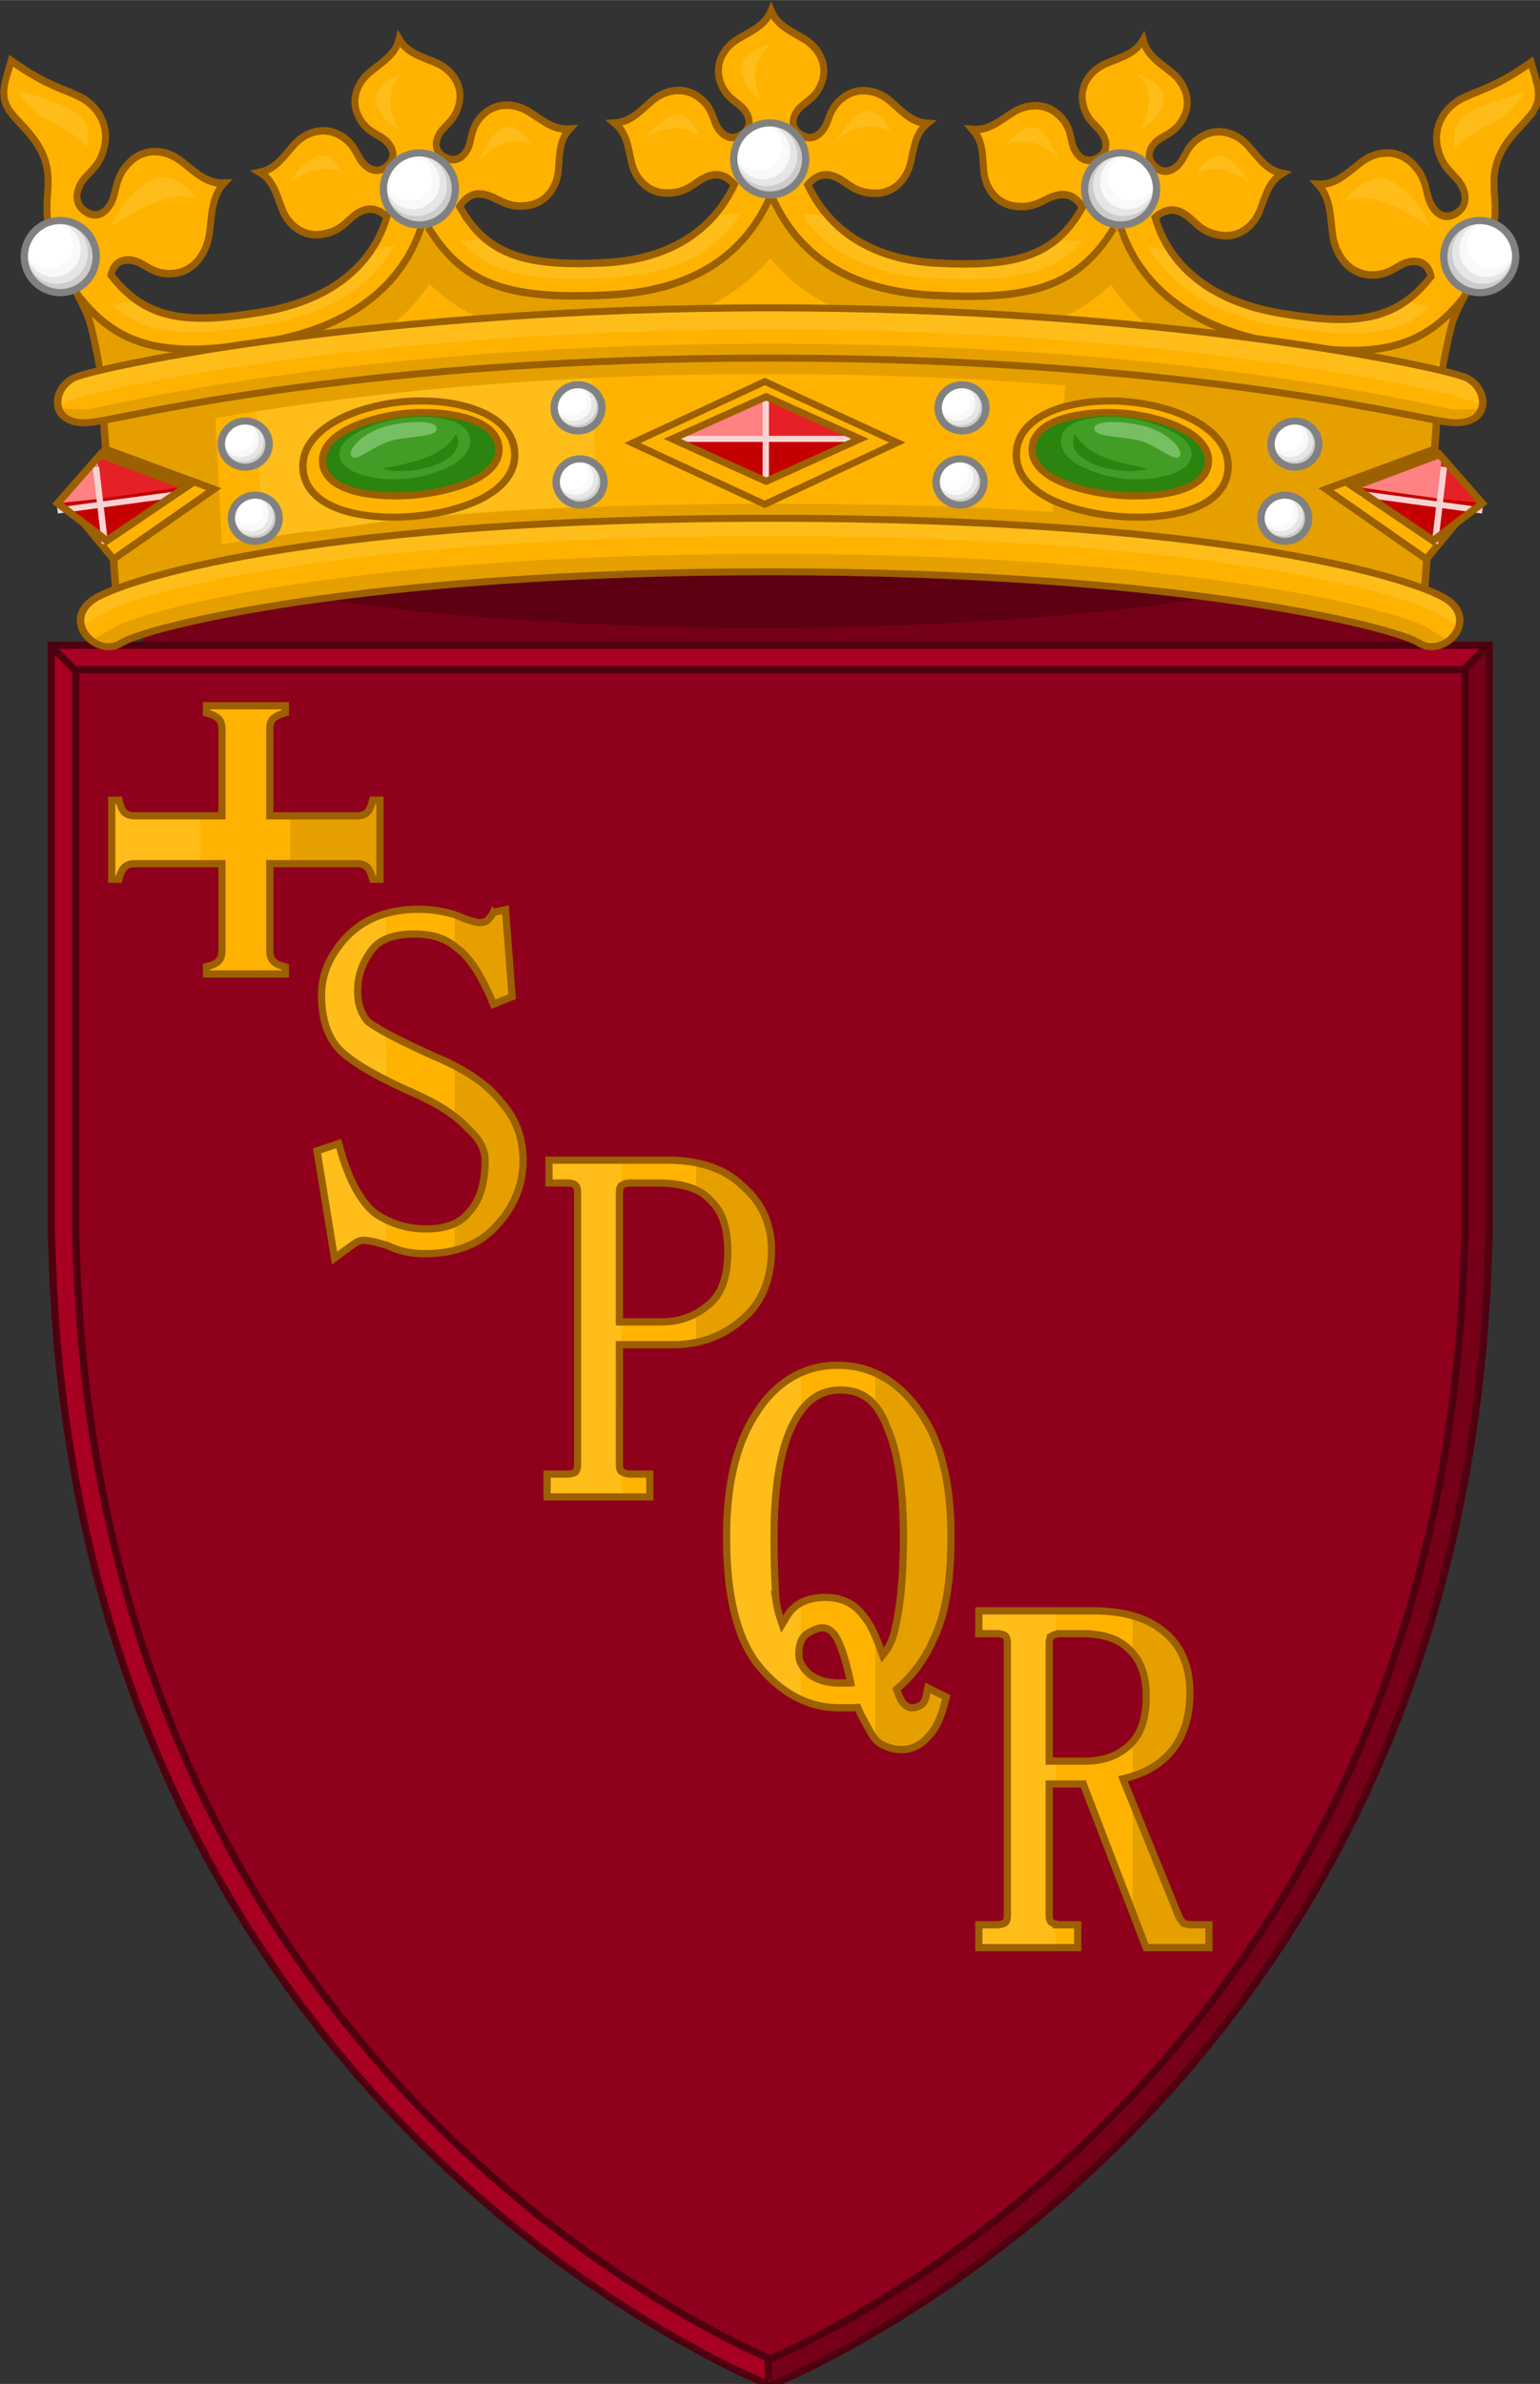 <svg xmlns="http://www.w3.org/2000/svg" xml:space="preserve" width="320.023" height="495.151" viewBox="0 0 84.674 131"><rect x="0" y="0" width="84.674" height="131" fill="#333333" stroke="none"/><script/><defs><clipPath id="a" clipPathUnits="userSpaceOnUse"><path d="M107.137 44.26v.36c.288.073.482.17.594.285.112.116.168.286.168.51v4.276h-4.284c-.225 0-.4-.055-.52-.167-.12-.112-.211-.314-.275-.602h-.36v3.899h.351c.072-.289.165-.49.285-.603.12-.112.294-.167.519-.167h4.284v4.284c0 .225-.056.399-.168.519-.112.12-.306.212-.594.276v.36h3.891v-.343c-.288-.072-.49-.173-.602-.293-.112-.12-.168-.294-.168-.519v-4.284h4.293c.224 0 .394.055.51.167.116.113.205.314.277.603h.36v-3.9h-.36c-.072.29-.16.491-.277.603-.116.112-.286.167-.51.167h-4.293v-4.276c0-.232.056-.406.168-.518.112-.112.314-.205.602-.285v-.351zM117.6 54.3c-1.496 0-2.713.468-3.583 1.405h-.003c-.787.853-1.2 1.805-1.2 2.819 0 1.238.332 2.208 1.03 2.838.674.605 1.847 1.264 3.549 2.02v-.003c1.23.554 2.105 1.136 2.626 1.715l.012.012.011.01c.587.53.846 1.043.846 1.575 0 1.144-.27 1.973-.774 2.533l-.006.006-.006.006c-.44.55-1.117.833-2.126.833a4.381 4.381 0 0 1-2.547-.79c-.68-.57-1.26-1.606-1.687-3.134l-.08-.285-1.07.357.864 5.296.371-.28c.248-.185.462-.339.644-.46a.722.722 0 0 1 .406-.141c.257 0 .677.086 1.226.269.533.26 1.13.388 1.779.388 1.553 0 2.775-.463 3.586-1.405.853-.92 1.294-2 1.294-3.193 0-1.119-.374-2.1-1.1-2.898-.672-.87-1.773-1.607-3.298-2.243-1.786-.801-2.902-1.407-3.278-1.724-.32-.38-.49-.858-.49-1.488 0-.696.199-1.322.607-1.904l.003-.005.006-.006c.376-.591 1.066-.9 2.2-.9.889 0 1.563.23 2.068.679l.011.01.015.009c.55.385 1.132 1.219 1.685 2.508l.108.253.923-.37-.329-4.292-.6.136a1.139 1.139 0 0 1-.361.44.767.767 0 0 1-.327.061c-.157 0-.557-.105-1.106-.35l-.014-.005-.011-.005a5.897 5.897 0 0 0-1.874-.297zm6.442 12.377v1.125h.845c.276 0 .415.063.457.105.06.059.106.163.106.366v13.422c0 .203-.047.304-.106.363-.042.042-.181.105-.457.105h-.94v1.125h5.07v-1.125h-.94a.858.858 0 0 1-.465-.13c-.053-.06-.097-.15-.097-.338V75.78h2.626c1.306 0 2.445-.4 3.37-1.192 1.006-.806 1.51-2.002 1.51-3.5 0-1.253-.476-2.315-1.4-3.112-.878-.875-2.149-1.3-3.759-1.3zm3.94 1.125h1.408c1.27 0 2.118.3 2.609.845l.009.01.011.013c.549.494.846 1.308.846 2.513 0 1.325-.35 2.186-1.012 2.683l-.006.003-.006.005c-.64.523-1.38.782-2.262.782h-2.064v-6.383c0-.19.043-.28.096-.341a.817.817 0 0 1 .372-.13zm10.302 8.992c-1.652 0-3.048.82-4.025 2.38-.98 1.502-1.453 3.529-1.453 6.067 0 2.975.529 5.137 1.663 6.47 1.103 1.298 2.413 1.977 3.875 1.977h.75c.08 0 .111-.005.184-.015.18.425.38.766.531 1.043.18.328.328.551.524.698l.01.011.013.006c.348.209.714.321 1.083.321.515 0 .98-.237 1.333-.656.369-.373.625-.94.818-1.713l.056-.221-.907-.452-.072.36c-.054.267-.148.406-.258.48a.854.854 0 0 1-.498.138c-.094 0-.212-.045-.366-.2-.117-.116-.24-.383-.349-.715.715-.592 1.335-1.37 1.81-2.436.594-1.191.875-2.885.875-5.096 0-2.661-.504-4.721-1.552-6.166-1.04-1.494-2.393-2.281-4.045-2.281zm.16 1.222c1.052 0 1.79.547 2.264 1.788l.003.008.003.008c.535 1.189.82 3.002.82 5.42 0 1.802-.125 3.257-.369 4.352v.005l-.003.006c-.144.817-.4 1.18-.651 1.493-.27-.745-.542-1.46-.912-1.887-.424-.628-1.096-.964-1.912-.964-.668 0-1.218.174-1.597.548-.212.173-.367.499-.54.774-.108-.328-.22-.622-.305-1.17a45.556 45.556 0 0 1-.094-3.156c0-2.48.318-4.32.91-5.504.597-1.195 1.33-1.721 2.383-1.721zm6.812 10.893v1.125h.843c.275 0 .418.064.46.106.059.058.105.162.105.365v13.422c0 .204-.046.305-.105.363-.042.043-.185.106-.46.106h-.843v1.125h4.88v-1.125h-.845a.858.858 0 0 1-.465-.13c-.053-.061-.097-.15-.097-.339V97.45h1.682l3.099 8.07h3.103v-1.124h-.845c-.134 0-.268-.031-.404-.07a1.692 1.692 0 0 1-.232-.329l-2.767-6.804c.8-.184 1.56-.505 2.195-1.14.748-.748 1.114-1.806 1.114-3.109 0-1.31-.444-2.354-1.327-3.035-.82-.68-1.982-1-3.46-1zm-7.738.838c.172 0 .316.052.457.17.14.116.275.31.388.592l.003.003.003.005c.21.474.395 1.166.565 1.949-.02.002-.003.003-.028.003h-.562c-.574 0-1.035-.142-1.419-.413-.388-.336-.551-.655-.551-.995 0-.508.13-.809.36-.995.34-.223.611-.319.784-.32zm11.773.287h1.031c1.14 0 1.923.293 2.42.845l.006.006.006.005c.5.5.763 1.229.763 2.243 0 1.14-.293 1.922-.846 2.419-.573.516-1.276.77-2.159.77h-1.782v-5.817c0-.189.044-.28.097-.34a.857.857 0 0 1 .464-.13z" style="color:#000;-inkscape-font-specification:SimSun;display:inline;fill:#000;fill-opacity:1;stroke:none;stroke-width:.356;stroke-opacity:1;-inkscape-stroke:none"/></clipPath></defs><g style="display:inline"><g stroke-width="1.502" style="display:inline;stroke-width:.991" transform="matrix(-.228 0 0 .258 382.747 94.558)"><path d="M1610.985-246.865c8.338 2.581 20.582 7.952 27.611 12.08 7.03 4.128 8.845 7.014-.484 8.511-9.33 1.498-29.801 1.607-49.133 2.178-19.331.57-37.521 1.604-56.353 2.12s-38.305.516-56.904.31c-18.599-.207-36.322-.62-55.446-1.704-19.123-1.085-39.646-2.84-54.921-3.205-15.275-.364-25.303.663-27.868-1.402-2.565-2.065 2.332-7.223 7.929-11.196 5.596-3.974 11.893-6.762 28.16-8.828 16.266-2.066 42.502-3.408 64.366-4.183 21.864-.774 39.354-.98 55.68-.671 16.324.31 31.483 1.136 45.767 1.756 14.285.62 27.694 1.032 36.614 1.342 8.92.31 13.352.516 17.783.516 4.43 0 8.862-.206 17.2 2.376z" style="fill:#750017;fill-opacity:1;stroke:none;stroke-width:1.701;stroke-dasharray:none;stroke-opacity:1"/><ellipse cx="-1495.197" cy="-252.993" rx="147.078" ry="20.149" style="fill:#5c0012;fill-opacity:1;stroke:none;stroke-width:1.684;stroke-dasharray:none;stroke-opacity:1" transform="scale(-1 1)"/></g><g style="display:inline"><path fill="#bc2e2e" stroke="#4b1212" stroke-miterlimit="10" stroke-width="5" d="m46.812 414.9 1.75 13.48 2 13.48 1.998 12 2.147 11.7 2.321 11.56 3.186 14.45 3.579 14.71 3.357 12.65 3.582 12.71 3.927 12.56 4.456 13.48 5.197 14.59 3.539 9.34 4.337 10.9 6.525 15.38 5.567 12.29 5.82 12.15 7.62 14.99 5.93 11 6.01 10.64 7.14 12.05 3.79 6.15 6.66 10.43 6.23 9.36 8.6 12.35 7.42 10.15 9.07 11.88 7.85 9.82 10.76 12.82 7.45 8.49 7.21 7.94 7.88 8.36 12.9 13.09 12.03 11.54 13.62 12.38 13.4 11.51 9.25 7.58 10.75 8.46 12.1 9.1 11.89 8.5 13.43 9.13 16.83 10.74 16.27 9.65 16.2 8.89 9.53 4.89 7.81 3.8 7.71 3.53 7.26 2.95 6.96-2.95 7.71-3.53 7.81-3.8 9.53-4.89 16.2-8.89 16.27-9.65 16.83-10.74 13.43-9.13 11.89-8.5 12.1-9.1 10.75-8.46 9.25-7.58 13.4-11.51 13.62-12.38 12.03-11.54 12.9-13.09 7.88-8.36 7.22-7.94 7.44-8.49 10.76-12.82 7.85-9.82 9.07-11.88 7.42-10.15 8.6-12.35 6.23-9.36 6.66-10.43 3.79-6.15 7.14-12.05 6.01-10.64 5.93-11 7.62-14.99 5.82-12.15 5.57-12.29 6.52-15.38 4.34-10.9 3.54-9.34 5.19-14.59 4.46-13.48 3.93-12.56 3.58-12.71 3.36-12.65 3.58-14.71 3.18-14.45 2.32-11.56 2.15-11.7 2-12 2-13.48 1.75-13.48 1.31-11.59 1.12-11.48 1.14-14.08 1.12-17.35.42-11.19.6-16.31v-302H41.101v302l.605 16.31.416 11.19 1.116 17.35 1.144 14.08 1.121 11.48z" style="display:inline;fill:#750017;fill-opacity:1;stroke:none;stroke-width:4.959;stroke-dasharray:none" transform="matrix(.107 0 0 .107 -1.577 32.146)"/><path d="M53.592 43.39 41.1 30.9v302l.605 16.31.416 11.19 1.116 17.35 1.144 14.08 1.121 11.48 1.309 11.59 1.75 13.48 2 13.48 1.998 12 2.147 11.7 2.321 11.56 3.186 14.45 3.579 14.71 3.357 12.65 3.582 12.71 3.927 12.56 4.456 13.48 5.197 14.59 3.539 9.34 4.337 10.9 6.525 15.38 5.567 12.29 5.82 12.15 7.62 14.99 5.93 11 6.01 10.64 7.14 12.05 3.79 6.15 6.66 10.43 6.23 9.36 8.6 12.35 7.42 10.15 9.07 11.88 7.85 9.82 10.76 12.82 7.45 8.49 7.21 7.94 7.88 8.36 12.9 13.09 12.03 11.54 13.62 12.38 13.4 11.51 9.25 7.58 10.75 8.46 12.1 9.1 11.89 8.5 13.43 9.13 16.83 10.74 16.27 9.65 16.2 8.89 9.53 4.89 7.81 3.8 7.71 3.53 7.26 2.95-.102-13.523z" style="display:inline;fill:#a80022;stroke-width:4.959;stroke-miterlimit:10;fill-opacity:1" transform="matrix(.107 0 0 .107 -1.577 32.146)"/><path d="M780 30.9H41.101l12.49 12.49H767.51Z" style="display:inline;fill:#a80022;fill-opacity:1;stroke:none;stroke-width:4.959;stroke-miterlimit:10" transform="matrix(.107 0 0 .107 -1.577 32.146)"/><path fill="#bc2e2e" stroke="#4b1212" stroke-miterlimit="10" stroke-width="5" d="m63.793 506.28 3.357 12.65 3.582 12.71 3.927 12.56 4.456 13.48 5.197 14.59 3.539 9.34 4.337 10.9 6.525 15.38 5.567 12.29 5.82 12.15 7.62 14.99 5.93 11 6.01 10.64 7.14 12.05 3.79 6.15 6.66 10.43 6.23 9.36 8.6 12.35 7.42 10.15 9.07 11.88 7.85 9.82 10.76 12.82 7.45 8.49 7.21 7.94 7.88 8.36 12.9 13.09 12.03 11.54 13.62 12.38 13.4 11.51 9.25 7.58 10.75 8.46 12.1 9.1 11.89 8.5 13.43 9.13 16.83 10.74 16.27 9.65 16.2 8.89 9.53 4.89 7.81 3.8 7.71 3.53 7.26 2.95 6.96-2.95 7.71-3.53 7.81-3.8 9.53-4.89 16.2-8.89 16.27-9.65 16.83-10.74 13.43-9.13 11.89-8.5 12.1-9.1 10.75-8.46 9.25-7.58 13.4-11.51 13.62-12.38 12.03-11.54 12.9-13.09 7.88-8.36 7.22-7.94 7.44-8.49 10.76-12.82 7.85-9.82 9.07-11.88 7.42-10.15 8.6-12.35 6.23-9.36 6.66-10.43 3.79-6.15 7.14-12.05 6.01-10.64 5.93-11 7.62-14.99 5.82-12.15 5.57-12.29 6.52-15.38 4.34-10.9 3.54-9.34 5.19-14.59 4.46-13.48 3.93-12.56 3.58-12.71 3.36-12.65 3.58-14.71 3.18-14.45 2.32-11.56 2.15-11.7 2-12 2-13.48 1.75-13.48 1.31-11.59 1.12-11.48 1.14-14.08 1.12-17.35.42-11.19.6-16.31v-302H41.101v302l.605 16.31.416 11.19 1.116 17.35 1.144 14.08 1.121 11.48 1.309 11.59 1.75 13.48 2 13.48 1.998 12 2.147 11.7 2.321 11.56 3.186 14.45z" style="display:inline;fill:none;fill-opacity:1;stroke:#4f0010;stroke-width:3.72;stroke-dasharray:none;stroke-opacity:1" transform="matrix(.107 0 0 .107 -1.577 32.146)"/><path d="M53.592 43.39v289.28l.596 16.078.41 11.02 1.1 17.074 1.126 13.875 1.102 11.285 1.287 11.394 1.723 13.264 1.966 13.256 1.963 11.791 2.11 11.498 2.275 11.34 3.133 14.203 3.515 14.453 3.301 12.432 3.508 12.449 3.842 12.293 4.38 13.248 5.108 14.338 3.46 9.127 4.245 10.674 6.41 15.111 5.45 12.031 5.699 11.897 7.486 14.724 5.8 10.76 5.886 10.42 7.02 11.844 3.679 5.974 6.54 10.245 6.095 9.152 8.441 12.125 7.26 9.928 8.906 11.668 7.67 9.593 10.574 12.602 7.291 8.307 7.06 7.775 7.706 8.174 12.678 12.865 11.783 11.303 13.365 12.148 13.158 11.301 9.043 7.41 10.545 8.3 11.87 8.927 11.648 8.328 13.158 8.945 16.504 10.531 15.916 9.44 15.865 8.707 9.256 4.75 7.56 3.676 7.329 3.357 2.205.897 2.023-.858 7.414-3.396 7.56-3.676 9.259-4.75 15.863-8.707 15.916-9.44 16.504-10.53 13.158-8.946 11.648-8.328 11.87-8.926 10.544-8.3 9.043-7.411 13.159-11.3 13.365-12.15 11.783-11.302 12.68-12.865 7.707-8.178 7.068-7.771 7.275-8.305 10.579-12.604 7.67-9.593 8.906-11.668 7.26-9.928 8.441-12.125 6.094-9.152 6.54-10.247 3.682-5.972 7.018-11.844 5.887-10.422 5.8-10.758 7.485-14.724 5.7-11.899 5.452-12.027 6.404-15.113 4.25-10.676 3.46-9.123 5.101-14.338 4.383-13.252 3.846-12.291 3.505-12.45 3.305-12.435 3.516-14.447 3.125-14.203 2.277-11.344 2.111-11.498 1.965-11.789 1.967-13.256 1.723-13.265 1.289-11.393 1.101-11.283 1.121-13.875 1.104-17.08.414-11.016.592-16.078V43.39Z" style="display:inline;fill:#8e001c;fill-opacity:1;stroke:#4f0010;stroke-width:3.72;stroke-dasharray:none;stroke-opacity:1" transform="matrix(.107 0 0 .107 -1.577 32.146)"/><path d="m1.616 144.031 5.038 5.038M299.6 144.031l-5.038 5.038" style="display:inline;fill:none;stroke:#4f0010;stroke-width:1.5;stroke-dasharray:none;stroke-opacity:1" transform="translate(2.38 -2.665) scale(.265)"/><path d="m44.177 130.548-.011-1.443" style="fill:none;stroke:#4f0010;stroke-width:.397;stroke-dasharray:none;stroke-opacity:1" transform="matrix(1 0 0 1 -1.932 .242)"/><g style="display:inline;stroke-width:.897"><path d="M107.137 44.26v.36c.288.073.482.17.594.285.112.116.168.286.168.51v4.276h-4.284c-.225 0-.4-.055-.52-.167-.12-.112-.211-.314-.275-.602h-.36v3.899h.351c.072-.289.165-.49.285-.603.12-.112.294-.167.519-.167h4.284v4.284c0 .225-.056.399-.168.519-.112.12-.306.212-.594.276v.36h3.891v-.343c-.288-.072-.49-.173-.602-.293-.112-.12-.168-.294-.168-.519v-4.284h4.293c.224 0 .394.055.51.167.116.113.205.314.277.603h.36v-3.9h-.36c-.072.29-.16.491-.277.603-.116.112-.286.167-.51.167h-4.293v-4.276c0-.232.056-.406.168-.518.112-.112.314-.205.602-.285v-.351zM117.6 54.3c-1.496 0-2.713.468-3.583 1.405h-.003c-.787.853-1.2 1.805-1.2 2.819 0 1.238.332 2.208 1.03 2.838.674.605 1.847 1.264 3.549 2.02v-.003c1.23.554 2.105 1.136 2.626 1.716l.012.01.011.012c.587.528.846 1.042.846 1.574 0 1.144-.27 1.973-.774 2.533l-.006.006-.006.006c-.44.55-1.117.833-2.126.833a4.381 4.381 0 0 1-2.547-.79c-.68-.57-1.26-1.606-1.687-3.134l-.08-.285-1.07.357.864 5.296.371-.28c.248-.185.462-.339.644-.46a.722.722 0 0 1 .407-.141c.256 0 .677.086 1.225.269.533.26 1.13.388 1.779.388 1.553 0 2.775-.463 3.586-1.405.853-.92 1.294-2 1.294-3.193 0-1.119-.374-2.1-1.1-2.898-.672-.87-1.773-1.607-3.298-2.243-1.786-.801-2.901-1.407-3.278-1.724-.32-.38-.49-.857-.49-1.488 0-.696.199-1.321.607-1.904l.003-.005.006-.006c.376-.59 1.066-.9 2.2-.9.889 0 1.563.23 2.068.679l.011.011.015.008c.55.385 1.132 1.219 1.685 2.509l.108.252.923-.37-.329-4.292-.6.136a1.139 1.139 0 0 1-.361.44.767.767 0 0 1-.327.061c-.156 0-.557-.105-1.106-.35l-.014-.005-.011-.005a5.897 5.897 0 0 0-1.874-.297zm6.442 12.377v1.125h.845c.276 0 .415.063.457.105.06.059.106.163.106.366v13.422c0 .203-.047.304-.106.363-.042.042-.181.105-.457.105h-.94v1.125h5.07v-1.125h-.94a.858.858 0 0 1-.465-.13c-.053-.06-.097-.15-.097-.338V75.78h2.626c1.306 0 2.445-.4 3.37-1.192 1.006-.806 1.51-2.002 1.51-3.5 0-1.253-.476-2.315-1.4-3.112-.878-.875-2.149-1.3-3.759-1.3zm3.94 1.125h1.408c1.27 0 2.118.3 2.609.845l.009.01.011.013c.549.494.846 1.308.846 2.513 0 1.325-.35 2.186-1.012 2.683l-.006.003-.006.005c-.64.523-1.38.782-2.262.782h-2.064v-6.383c0-.19.043-.28.097-.341a.817.817 0 0 1 .371-.13zm10.302 8.992c-1.652 0-3.048.82-4.025 2.38-.98 1.502-1.453 3.529-1.453 6.067 0 2.975.529 5.137 1.663 6.47 1.103 1.298 2.413 1.977 3.875 1.977h.75c.08 0 .111-.005.184-.015.18.425.38.766.531 1.043.18.328.328.551.524.698l.01.011.013.006c.348.21.714.321 1.083.321.515 0 .98-.237 1.333-.656.369-.373.625-.94.818-1.713l.056-.221-.907-.452-.072.36c-.054.267-.148.406-.258.48a.854.854 0 0 1-.498.138c-.094 0-.212-.045-.366-.2-.117-.116-.24-.383-.349-.715.715-.592 1.335-1.37 1.81-2.436.594-1.191.875-2.885.875-5.096 0-2.661-.504-4.721-1.552-6.166-1.04-1.494-2.393-2.281-4.045-2.281zm.16 1.222c1.052 0 1.79.547 2.264 1.788l.003.008.003.008c.535 1.189.82 3.002.82 5.42 0 1.802-.125 3.257-.369 4.352v.005l-.003.006c-.144.817-.4 1.18-.651 1.493-.27-.745-.542-1.46-.912-1.887-.424-.628-1.096-.964-1.912-.964-.668 0-1.218.174-1.597.548-.212.173-.367.499-.54.774-.108-.328-.22-.622-.305-1.17a45.556 45.556 0 0 1-.094-3.156c0-2.48.318-4.32.91-5.504.597-1.195 1.33-1.721 2.383-1.721zm6.812 10.893v1.125h.843c.275 0 .418.064.46.106.059.058.105.162.105.365v13.422c0 .204-.046.305-.105.363-.042.043-.185.106-.46.106h-.843v1.125h4.88v-1.125h-.845a.858.858 0 0 1-.465-.13c-.053-.061-.097-.15-.097-.339V97.45h1.682l3.099 8.07h3.103v-1.124h-.845c-.134 0-.268-.031-.404-.07a1.692 1.692 0 0 1-.232-.329l-2.767-6.804c.8-.184 1.56-.505 2.195-1.14.748-.748 1.114-1.806 1.114-3.109 0-1.31-.444-2.354-1.327-3.035-.82-.68-1.982-1-3.46-1zm-7.738.838c.172 0 .316.052.457.17.14.116.275.31.388.592l.003.003.003.005c.21.474.395 1.165.565 1.949-.02.002-.003.003-.028.003h-.562c-.574 0-1.035-.142-1.419-.413-.388-.336-.551-.655-.551-.995 0-.508.13-.809.36-.995.34-.223.611-.319.784-.32zm11.773.287h1.031c1.14 0 1.923.293 2.42.845l.006.006.006.005c.5.5.763 1.228.763 2.242 0 1.14-.293 1.922-.846 2.42-.573.516-1.276.77-2.159.77h-1.782v-5.817c0-.19.044-.28.097-.34a.857.857 0 0 1 .464-.13z" style="color:#000;-inkscape-font-specification:SimSun;display:inline;fill:#ffb300;fill-opacity:1;stroke:none;stroke-width:.356;stroke-opacity:1;-inkscape-stroke:none" transform="matrix(1.114 0 0 1.114 -107.996 -10.529)"/><g clip-path="url(#a)" style="display:inline" transform="matrix(1.114 0 0 1.114 -107.996 -10.529)"><g style="display:inline;stroke-width:1.586"><path d="M77.51 40.748h13.772v18.403H77.51z" style="fill:#e5a000;fill-opacity:1;stroke:none;stroke-width:.629;stroke-dasharray:none;stroke-opacity:1" transform="matrix(.32 0 0 1 86.452 .922)"/><path d="M63.738 40.748H77.51v18.403H63.738z" style="display:inline;fill:#ffb300;fill-opacity:1;stroke:none;stroke-width:.629;stroke-dasharray:none;stroke-opacity:1" transform="matrix(.32 0 0 1 86.452 .922)"/><path d="M49.965 40.748h13.772v18.403H49.965z" style="display:inline;fill:#ffbd1a;fill-opacity:1;stroke:none;stroke-width:.629;stroke-dasharray:none;stroke-opacity:1" transform="matrix(.32 0 0 1 86.452 .922)"/></g><g style="display:inline;stroke-width:1.662"><path d="M77.51 40.748h13.772v18.403H77.51z" style="fill:#e5a000;fill-opacity:1;stroke:none;stroke-width:.66;stroke-dasharray:none;stroke-opacity:1" transform="matrix(.246 0 0 1.187 100.319 5.212)"/><path d="M63.738 40.748H77.51v18.403H63.738z" style="display:inline;fill:#ffb300;fill-opacity:1;stroke:none;stroke-width:.66;stroke-dasharray:none;stroke-opacity:1" transform="matrix(.246 0 0 1.187 100.319 5.212)"/><path d="M49.965 40.748h13.772v18.403H49.965z" style="display:inline;fill:#ffbd1a;fill-opacity:1;stroke:none;stroke-width:.66;stroke-dasharray:none;stroke-opacity:1" transform="matrix(.246 0 0 1.187 100.319 5.212)"/></g><g style="display:inline;stroke-width:1.632"><path d="M77.51 40.748h13.772v18.403H77.51z" style="fill:#e5a000;fill-opacity:1;stroke:none;stroke-width:.648;stroke-dasharray:none;stroke-opacity:1" transform="matrix(.266 0 0 1.139 110.678 18.067)"/><path d="M63.738 40.748H77.51v18.403H63.738z" style="display:inline;fill:#ffb300;fill-opacity:1;stroke:none;stroke-width:.648;stroke-dasharray:none;stroke-opacity:1" transform="matrix(.266 0 0 1.139 110.678 18.067)"/><path d="M49.965 40.748h13.772v18.403H49.965z" style="display:inline;fill:#ffbd1a;fill-opacity:1;stroke:none;stroke-width:.648;stroke-dasharray:none;stroke-opacity:1" transform="matrix(.266 0 0 1.139 110.678 18.067)"/></g><g style="display:inline;stroke-width:1.561"><path d="M77.51 40.748h13.772v18.403H77.51z" style="fill:#e5a000;fill-opacity:1;stroke:none;stroke-width:.62;stroke-dasharray:none;stroke-opacity:1" transform="matrix(.275 0 0 1.202 131.52 39.041)"/><path d="M63.738 40.748H77.51v18.403H63.738z" style="display:inline;fill:#ffb300;fill-opacity:1;stroke:none;stroke-width:.62;stroke-dasharray:none;stroke-opacity:1" transform="matrix(.275 0 0 1.202 131.52 39.041)"/><path d="M49.965 40.748h13.772v18.403H49.965z" style="display:inline;fill:#ffbd1a;fill-opacity:1;stroke:none;stroke-width:.62;stroke-dasharray:none;stroke-opacity:1" transform="matrix(.275 0 0 1.202 131.52 39.041)"/></g><g style="display:inline;stroke-width:1.573"><path d="M77.51 40.748h13.772v18.403H77.51z" style="fill:#e5a000;fill-opacity:1;stroke:none;stroke-width:.624;stroke-dasharray:none;stroke-opacity:1" transform="matrix(.266 0 0 1.222 119.522 27.01)"/><path d="M63.738 40.748H77.51v18.403H63.738z" style="display:inline;fill:#ffb300;fill-opacity:1;stroke:none;stroke-width:.624;stroke-dasharray:none;stroke-opacity:1" transform="matrix(.266 0 0 1.222 119.522 27.01)"/><path d="M49.965 40.748h13.772v18.403H49.965z" style="display:inline;fill:#ffbd1a;fill-opacity:1;stroke:none;stroke-width:.624;stroke-dasharray:none;stroke-opacity:1" transform="matrix(.266 0 0 1.222 119.522 27.01)"/></g></g><path d="M107.137 44.26v.36c.288.073.482.17.594.285.112.116.168.286.168.51v4.276h-4.284c-.225 0-.4-.055-.52-.167-.12-.112-.211-.314-.275-.602h-.36v3.899h.351c.072-.289.165-.49.285-.603.12-.112.294-.167.519-.167h4.284v4.284c0 .225-.056.399-.168.519-.112.12-.306.212-.594.276v.36h3.891v-.343c-.288-.072-.49-.173-.602-.293-.112-.12-.168-.294-.168-.519v-4.284h4.293c.224 0 .394.055.51.167.116.113.205.314.277.603h.36v-3.9h-.36c-.072.29-.16.491-.277.603-.116.112-.286.167-.51.167h-4.293v-4.276c0-.232.056-.406.168-.518.112-.112.314-.205.602-.285v-.351zM117.6 54.3c-1.496 0-2.713.468-3.583 1.405h-.003c-.787.853-1.2 1.805-1.2 2.819 0 1.238.332 2.208 1.03 2.838.674.605 1.847 1.264 3.549 2.02v-.003c1.23.554 2.105 1.136 2.626 1.716l.012.01.011.012c.587.528.846 1.042.846 1.574 0 1.144-.27 1.973-.774 2.533l-.006.006-.006.006c-.44.55-1.117.833-2.126.833a4.381 4.381 0 0 1-2.547-.79c-.68-.57-1.26-1.606-1.687-3.134l-.08-.285-1.07.357.864 5.296.371-.28c.248-.185.462-.339.644-.46a.722.722 0 0 1 .407-.141c.256 0 .677.086 1.225.269.533.26 1.13.388 1.779.388 1.553 0 2.775-.463 3.586-1.405.853-.92 1.294-2 1.294-3.193 0-1.119-.374-2.1-1.1-2.898-.672-.87-1.773-1.607-3.298-2.243-1.786-.801-2.901-1.407-3.278-1.724-.32-.38-.49-.857-.49-1.488 0-.696.199-1.321.607-1.904l.003-.005.006-.006c.376-.59 1.066-.9 2.2-.9.889 0 1.563.23 2.068.679l.011.011.015.008c.55.385 1.132 1.219 1.685 2.509l.108.252.923-.37-.329-4.292-.6.136a1.139 1.139 0 0 1-.361.44.767.767 0 0 1-.327.061c-.156 0-.557-.105-1.106-.35l-.014-.005-.011-.005a5.897 5.897 0 0 0-1.874-.297zm6.442 12.377v1.125h.845c.276 0 .415.063.457.105.06.059.106.163.106.366v13.422c0 .203-.047.304-.106.363-.042.042-.181.105-.457.105h-.94v1.125h5.07v-1.125h-.94a.858.858 0 0 1-.465-.13c-.053-.06-.097-.15-.097-.338V75.78h2.626c1.306 0 2.445-.4 3.37-1.192 1.006-.806 1.51-2.002 1.51-3.5 0-1.253-.476-2.315-1.4-3.112-.878-.875-2.149-1.3-3.759-1.3zm3.94 1.125h1.408c1.27 0 2.118.3 2.609.845l.009.01.011.013c.549.494.846 1.308.846 2.513 0 1.325-.35 2.186-1.012 2.683l-.006.003-.006.005c-.64.523-1.38.782-2.262.782h-2.064v-6.383c0-.19.043-.28.097-.341a.817.817 0 0 1 .371-.13zm10.302 8.992c-1.652 0-3.048.82-4.025 2.38-.98 1.502-1.453 3.529-1.453 6.067 0 2.975.529 5.137 1.663 6.47 1.103 1.298 2.413 1.977 3.875 1.977h.75c.08 0 .111-.005.184-.015.18.425.38.766.531 1.043.18.328.328.551.524.698l.01.011.013.006c.348.21.714.321 1.083.321.515 0 .98-.237 1.333-.656.369-.373.625-.94.818-1.713l.056-.221-.907-.452-.072.36c-.054.267-.148.406-.258.48a.854.854 0 0 1-.498.138c-.094 0-.212-.045-.366-.2-.117-.116-.24-.383-.349-.715.715-.592 1.335-1.37 1.81-2.436.594-1.191.875-2.885.875-5.096 0-2.661-.504-4.721-1.552-6.166-1.04-1.494-2.393-2.281-4.045-2.281zm.16 1.222c1.052 0 1.79.547 2.264 1.788l.003.008.003.008c.535 1.189.82 3.002.82 5.42 0 1.802-.125 3.257-.369 4.352v.005l-.003.006c-.144.817-.4 1.18-.651 1.493-.27-.745-.542-1.46-.912-1.887-.424-.628-1.096-.964-1.912-.964-.668 0-1.218.174-1.597.548-.212.173-.367.499-.54.774-.108-.328-.22-.622-.305-1.17a45.556 45.556 0 0 1-.094-3.156c0-2.48.318-4.32.91-5.504.597-1.195 1.33-1.721 2.383-1.721zm6.812 10.893v1.125h.843c.275 0 .418.064.46.106.059.058.105.162.105.365v13.422c0 .204-.046.305-.105.363-.042.043-.185.106-.46.106h-.843v1.125h4.88v-1.125h-.845a.858.858 0 0 1-.465-.13c-.053-.061-.097-.15-.097-.339V97.45h1.682l3.099 8.07h3.103v-1.124h-.845c-.134 0-.268-.031-.404-.07a1.692 1.692 0 0 1-.232-.329l-2.767-6.804c.8-.184 1.56-.505 2.195-1.14.748-.748 1.114-1.806 1.114-3.109 0-1.31-.444-2.354-1.327-3.035-.82-.68-1.982-1-3.46-1zm-7.738.838c.172 0 .316.052.457.17.14.116.275.31.388.592l.003.003.003.005c.21.474.395 1.165.565 1.949-.02.002-.003.003-.028.003h-.562c-.574 0-1.035-.142-1.419-.413-.388-.336-.551-.655-.551-.995 0-.508.13-.809.36-.995.34-.223.611-.319.784-.32zm11.773.287h1.031c1.14 0 1.923.293 2.42.845l.006.006.006.005c.5.5.763 1.228.763 2.242 0 1.14-.293 1.922-.846 2.42-.573.516-1.276.77-2.159.77h-1.782v-5.817c0-.19.044-.28.097-.34a.857.857 0 0 1 .464-.13z" style="color:#000;-inkscape-font-specification:SimSun;fill:none;fill-opacity:1;stroke:#9c6000;stroke-width:.356;stroke-opacity:1;-inkscape-stroke:none" transform="matrix(1.114 0 0 1.114 -107.996 -10.529)"/></g></g><g style="display:inline;stroke-width:.991"><g style="display:inline;fill:#dab209;fill-opacity:1;stroke:#9c6000;stroke-width:1.032;stroke-miterlimit:4;stroke-dasharray:none;stroke-opacity:1"><g style="display:inline;stroke-width:1.032;stroke-dasharray:none"><path d="M231.185-76.138s-1.261-4.626-1.602-6.996c-.183-1.272.04-3.871.04-3.871 1.466-10.874-1.94-11.77-3.017-15.53-1.078-3.76 1.31-6.965 1.535-9.11.225-2.143-1.364-3.324-2.982-5.126-3.015 4.79-5.051 6.057-6.609 7.892-1.557 1.834-2.082 4.568-.31 6.785 1.773 2.216 3.645 2.016 4.992 2.938 1.348.922 1.776 2.172.878 3.437-.898 1.266-2.24 1.303-3.587.38-1.347-.923-1.803-2.717-4.534-3.584-2.73-.867-5.16.561-6.375 2.631-1.214 2.07-1.92 3.97-4.135 4.848 2.281.868 3.13 2.766 4.5 4.83 1.37 2.065 3.908 3.484 6.573 2.606 2.665-.878 2.985-2.674 4.262-3.602 1.277-.928 2.622-.896 3.615.365-1.89 6.955-6.641 9.644-16.548 12.326-8.82 2.388-16.103 1.039-20.737-3.911.913-1.833 2.27-2.224 3.961-1.902 1.407.267 2.65 1.044 5.105.34 2.455-.703 3.58-2.877 3.492-4.918-.089-2.04-.476-3.717.756-5.4-2.12.487-3.665-.44-5.68-1.233-2.015-.793-4.59-.571-6.156 1.329-1.567 1.9-.943 3.317-1.45 4.584-.506 1.268-1.525 1.892-2.872 1.482-1.348-.41-1.7-1.45-1.193-2.717.508-1.268 2.008-2.04 2.137-4.376.129-2.337-1.73-3.906-3.873-4.377-2.144-.47-4.016-.582-5.329-2.112-.236 1.985-1.736 3.089-3.261 4.638-1.526 1.55-2.195 3.863-.775 5.744 1.42 1.881 3.106 1.716 4.241 2.5 1.136.784 1.426 1.843.531 2.912-.895 1.07-2.096 1.098-3.23.314-1.135-.785-1.41-2.305-3.785-3.046-2.375-.74-4.65.464-5.886 2.213-1.236 1.75-2.006 3.357-4.048 4.095 1.973.74 2.592 2.349 3.664 4.1 1.072 1.751 3.233 2.959 5.677 2.221 2.444-.737 3.046-2.057 4.07-3.04 1.23-1.18 2.583-1.586 4.375-.548-.681 7.103-5.206 10.46-14.76 14.16-8.52 3.3-15.365 2.196-20.39-1.69.632-1.925 1.924-2.485 3.656-2.387 1.44.082 2.796.686 5.133-.324 2.338-1.01 3.13-3.297 2.735-5.295-.396-1.999-1.034-3.6-.062-5.417-2.036.753-3.715.04-5.84-.48-2.125-.522-4.655.03-5.928 2.104-1.273 2.073-.438 3.389-.751 4.703-.314 1.314-1.234 2.06-2.637 1.83-1.403-.228-1.911-1.208-1.597-2.522.315-1.314 1.692-2.268 1.468-4.586-.224-2.318-2.31-3.624-4.516-3.81-2.205-.187-4.085-.055-5.622-1.392.064 1.986-1.263 3.267-2.548 4.99-1.285 1.724-1.602 4.09.095 5.758 1.697 1.67 3.35 1.289 4.6 1.914 1.248.625 1.696 1.631.967 2.8-.73 1.169-1.921 1.352-3.17.726-1.247-.626-1.75-2.088-4.226-2.51-2.476-.423-4.558 1.057-5.525 2.94-.967 1.883-1.491 3.566-3.413 4.557 2.076.474 2.934 1.979 4.265 3.565 1.331 1.586 3.665 2.496 5.987 1.454s2.722-2.42 3.593-3.52c1.047-1.322 2.333-1.897 4.273-1.107-.176 6.178-3.747 11.87-11.906 15.918-9.15 4.54-14.76 5.645-20.849 1.525.34-1.977 1.541-2.696 3.28-2.823 1.446-.106 2.887.314 5.061-.983 2.175-1.297 2.62-3.652 1.924-5.57-.695-1.917-1.572-3.412-.878-5.327-1.914 1.005-3.692.52-5.886.282-2.194-.239-4.63.632-5.584 2.839-.954 2.207.075 3.395-.039 4.73-.114 1.334-.917 2.188-2.348 2.144-1.432-.045-2.085-.944-1.97-2.279.114-1.334 1.342-2.452.77-4.706-.573-2.255-2.847-3.271-5.07-3.17-2.223.101-4.075.474-5.807-.644.363 1.948-.765 3.381-1.784 5.245-1.019 1.864-.979 4.234.963 5.66 1.94 1.424 3.53.835 4.866 1.29 1.337.454 1.936 1.387 1.386 2.632-.55 1.246-1.709 1.58-3.045 1.125-1.337-.455-2.058-1.83-4.587-1.926-2.528-.096-4.378 1.63-5.056 3.61-.679 1.98-.947 3.706-2.71 4.93 2.137.199 3.219 1.57 4.783 2.96 1.564 1.39 4.024 1.985 6.178.658 2.154-1.326 2.346-2.735 3.047-3.931.843-1.438 2.035-2.17 4.086-1.643.924 6.585-2.737 12.755-10.367 17.613-8.57 5.456-13.795 7.162-20.551 4.016-.357-1.542.49-2.54 2.058-2.865 1.568-.324 3.203.61 5.633-.757 2.43-1.366 2.95-4.132 2.2-6.47-.75-2.337-1.707-4.187-.915-6.41-2.137 1.04-4.106.318-6.54-.144-2.435-.463-5.15.375-6.235 2.923s.045 4.045-.097 5.624c-.141 1.579-1.043 2.53-2.633 2.36-1.59-.17-2.304-1.293-2.162-2.871.143-1.579 1.518-2.809.908-5.538s-3.124-4.123-5.594-4.184c-2.47-.06-4.8.596-10.568-.325.381 2.347.287 4.269 2.137 5.499 1.85 1.23 5.95 1.576 8.239 4.803 2.288 3.227.787 6.284 10.384 12.285 0 0 2.211 1.527 3.103 2.487 1.663 1.788 4.52 5.71 4.52 5.71z" style="display:inline;fill:#ffb300;fill-opacity:1;stroke:none;stroke-width:.937;stroke-linecap:butt;stroke-miterlimit:4;stroke-dasharray:none;stroke-opacity:1" transform="matrix(.367 .178 -.177 .403 -19.123 10.4)"/><path d="M57.919-16.66c1.682-3.89 7.778-2.911 10.62-4.611 2.843-1.7.615-5.268.215-7.909-2.832-.09-7.974-1.912-9.09.994-1.114 2.905.192 7.509-4.22 9.42zm-9.412-14.912c-2.832-.259-4.922.526-9.052.297 3.994 2.726 8.777 3.189 10.767 8.18 1.594-4.887 1.118-8.219-1.715-8.477z" style="display:inline;fill:#ffb300;fill-opacity:1;stroke:none;stroke-width:.625;stroke-linecap:butt;stroke-miterlimit:4;stroke-dasharray:none;stroke-opacity:1" transform="matrix(.367 .178 -.177 .403 -19.123 10.4)"/><path d="M67.93-28.576s-4.679-2.574-7.06.585c-2.382 3.158-2.11 7.09-2.11 7.09s4.798-7.958 9.17-7.675zm-28.095-2.466c.75-.111 4.97-.973 8.061-.733 3.092.24 3.491 3.218 3.491 3.218s-2.153-.847-5.715-.784c-3.561.063-5.837-1.7-5.837-1.7z" style="font-variation-settings:normal;display:inline;fill:#ffbd1a;fill-opacity:1;stroke:none;stroke-width:.625;stroke-linecap:butt;stroke-linejoin:miter;stroke-miterlimit:4;stroke-dasharray:none;stroke-dashoffset:0;stroke-opacity:1;stop-color:#000" transform="matrix(.367 .178 -.177 .403 -19.123 10.4)"/><g style="stroke-width:1.032"><path d="M129.703-78.508c-.14.312-.258.65-.426.92-.594.963-1.276 1.733-1.869 2.527-.448.602-.697 1.295-.713 1.868-.016.573.122 1.022.625 1.517.59.58 1.013.73 1.63.881.616.151 1.47.183 2.51.705.895.448 1.724 1.139 2.112 2.184.389 1.045.157 2.27-.42 3.193-.576.923-1.515 1.633-2.554 1.85-1.04.217-2.068-.017-2.961-.465-1.042-.523-1.554-1.185-2.004-1.563-.45-.377-.798-.622-1.715-.779-1.618-.276-2.949.696-3.61 1.983-.531 1.035-1.066 2.255-1.915 3.363.186.153.414.285.576.445.797.789 1.36 1.598 1.967 2.322.88 1.05 2.307 1.66 3.857.965 1.85-.83 1.756-1.525 2.916-2.99.668-.844 1.549-1.607 2.697-1.955.881-.267 1.845-.175 2.807.076l7.963-3.508c.438-.865 1.001-1.633 1.78-2.095 1.032-.615 2.184-.748 3.269-.686 1.88.107 2.448.625 4.31-.18 1.561-.674 1.933-1.993 1.678-3.28-.18-.91-.459-1.844-.568-2.95-.023-.23.02-.496.021-.742-1.461-.083-2.797-.504-4.01-.801-1.514-.371-3.167.01-3.955 1.295-.455.74-.475 1.106-.467 1.664.008.558.208 1.369-.064 2.512-.232.97-.744 1.912-1.61 2.539-.865.626-2.008.833-3.08.658-1.072-.175-2.13-.757-2.703-1.71-.572-.95-.595-2.052-.363-3.023.273-1.142.813-1.791 1.086-2.322.273-.53.415-.886.34-1.668-.064-.656-.326-1.064-.82-1.447-.495-.383-1.249-.665-2.045-.733-1.316-.11-2.806-.122-4.272-.57z" style="display:inline;fill:#ffb300;fill-opacity:1;stroke:none;stroke-width:.937;stroke-linecap:butt;stroke-miterlimit:4;stroke-dasharray:none;stroke-opacity:1" transform="matrix(.367 .178 -.177 .403 -19.123 10.4)"/><path d="M130.357-77.328s-3.121 1.897-2.47 4.045c.65 2.149 4.244 2.827 4.244 2.827s-4.155-3.04-1.774-6.872zm-3.942 14.176s-2.423-2.238-4.117-.97c-1.694 1.269-2.56 4.259-2.56 4.259s2.698-3.971 6.677-3.289zm17.202-6.743s.381-3.995 1.986-5.05c1.605-1.055 4.276.9 4.276.9s-4.296-.543-6.262 4.15z" style="font-variation-settings:normal;display:inline;fill:#ffbd1a;fill-opacity:1;stroke:none;stroke-width:.625;stroke-linecap:butt;stroke-linejoin:miter;stroke-miterlimit:4;stroke-dasharray:none;stroke-dashoffset:0;stroke-opacity:1;stop-color:#000" transform="matrix(.367 .178 -.177 .403 -19.123 10.4)"/></g><path d="M225.656-90.547c-4.187-1.306-7.37 3.761-10.568 4.722-3.198.961-4.586-2.976-6.426-4.983 1.77-2.117 3.662-7.038 6.696-5.96 3.034 1.077 5.845 5.018 10.232 3.054zm-5.738-16.53c1.635-2.227 3.617-3.236 6.119-6.386-.429 4.674-3.17 8.45-.495 13.14-4.921-2.017-7.26-4.528-5.624-6.754z" style="display:inline;fill:#ffb300;fill-opacity:1;stroke:none;stroke-width:.625;stroke-linecap:butt;stroke-miterlimit:4;stroke-dasharray:none;stroke-opacity:1" transform="matrix(.367 .178 -.177 .403 -19.123 10.4)"/><path d="M209.677-91.014s.995-5.074 5.054-4.752c4.058.321 7.006 3.074 7.006 3.074s-9.443-1.684-12.06 1.678zm16.298-22.021c-.576.472-4.003 2.978-5.821 5.382-1.819 2.403.29 4.628.29 4.628s.725-2.116 3.09-4.663c2.364-2.547 2.441-5.347 2.441-5.347z" style="font-variation-settings:normal;display:inline;fill:#ffbd1a;fill-opacity:1;stroke:none;stroke-width:.625;stroke-linecap:butt;stroke-linejoin:miter;stroke-miterlimit:4;stroke-dasharray:none;stroke-dashoffset:0;stroke-opacity:1;stop-color:#000" transform="matrix(.367 .178 -.177 .403 -19.123 10.4)"/><g style="display:inline;fill:#dab209;fill-opacity:1;stroke:#9c6000;stroke-width:1.032;stroke-miterlimit:4;stroke-dasharray:none;stroke-opacity:1"><path d="M129.703-78.508c-.14.312-.258.65-.426.92-.594.963-1.276 1.733-1.869 2.527-.448.602-.697 1.295-.713 1.868-.016.573.122 1.022.625 1.517.59.58 1.013.73 1.63.881.616.151 1.47.183 2.51.705.895.448 1.724 1.139 2.112 2.184.389 1.045.157 2.27-.42 3.193-.576.923-1.515 1.633-2.554 1.85-1.04.217-2.068-.017-2.961-.465-1.042-.523-1.554-1.185-2.004-1.563-.45-.377-.798-.622-1.715-.779-1.618-.276-2.949.696-3.61 1.983-.531 1.035-1.066 2.255-1.915 3.363.186.153.414.285.576.445.797.789 1.36 1.598 1.967 2.322.88 1.05 2.307 1.66 3.857.965 1.85-.83 1.756-1.525 2.916-2.99.668-.844 1.549-1.607 2.697-1.955.881-.267 1.845-.175 2.807.076l7.963-3.508c.438-.865 1.001-1.633 1.78-2.095 1.032-.615 2.184-.748 3.269-.686 1.88.107 2.448.625 4.31-.18 1.561-.674 1.933-1.993 1.678-3.28-.18-.91-.459-1.844-.568-2.95-.023-.23.02-.496.021-.742-1.461-.083-2.797-.504-4.01-.801-1.514-.371-3.167.01-3.955 1.295-.455.74-.475 1.106-.467 1.664.008.558.208 1.369-.064 2.512-.232.97-.744 1.912-1.61 2.539-.865.626-2.008.833-3.08.658-1.072-.175-2.13-.757-2.703-1.71-.572-.95-.595-2.052-.363-3.023.273-1.142.813-1.791 1.086-2.322.273-.53.415-.886.34-1.668-.064-.656-.326-1.064-.82-1.447-.495-.383-1.249-.665-2.045-.733-1.316-.11-2.806-.122-4.272-.57z" style="display:inline;fill:#ffb300;fill-opacity:1;stroke:none;stroke-width:.937;stroke-linecap:butt;stroke-miterlimit:4;stroke-dasharray:none;stroke-opacity:1" transform="matrix(.387 .128 -.122 .423 -37.761 20.064)"/><path d="M130.357-77.328s-3.121 1.897-2.47 4.045c.65 2.149 4.244 2.827 4.244 2.827s-4.155-3.04-1.774-6.872zm-3.942 14.176s-2.423-2.238-4.117-.97c-1.694 1.269-2.56 4.259-2.56 4.259s2.698-3.971 6.677-3.289zm17.202-6.743s.381-3.995 1.986-5.05c1.605-1.055 4.276.9 4.276.9s-4.296-.543-6.262 4.15z" style="font-variation-settings:normal;display:inline;fill:#ffbd1a;fill-opacity:1;stroke:none;stroke-width:.625;stroke-linecap:butt;stroke-linejoin:miter;stroke-miterlimit:4;stroke-dasharray:none;stroke-dashoffset:0;stroke-opacity:1;stop-color:#000" transform="matrix(.387 .128 -.122 .423 -37.761 20.064)"/></g><g style="display:inline;fill:#dab209;fill-opacity:1;stroke:#9c6000;stroke-width:1.032;stroke-miterlimit:4;stroke-dasharray:none;stroke-opacity:1"><path d="M129.703-78.508c-.14.312-.258.65-.426.92-.594.963-1.276 1.733-1.869 2.527-.448.602-.697 1.295-.713 1.868-.016.573.122 1.022.625 1.517.59.58 1.013.73 1.63.881.616.151 1.47.183 2.51.705.895.448 1.724 1.139 2.112 2.184.389 1.045.157 2.27-.42 3.193-.576.923-1.515 1.633-2.554 1.85-1.04.217-2.068-.017-2.961-.465-1.042-.523-1.554-1.185-2.004-1.563-.45-.377-.798-.622-1.715-.779-1.618-.276-2.949.696-3.61 1.983-.531 1.035-1.066 2.255-1.915 3.363.186.153.414.285.576.445.797.789 1.36 1.598 1.967 2.322.88 1.05 2.307 1.66 3.857.965 1.85-.83 1.756-1.525 2.916-2.99.668-.844 1.549-1.607 2.697-1.955.881-.267 1.845-.175 2.807.076l7.963-3.508c.438-.865 1.001-1.633 1.78-2.095 1.032-.615 2.184-.748 3.269-.686 1.88.107 2.448.625 4.31-.18 1.561-.674 1.933-1.993 1.678-3.28-.18-.91-.459-1.844-.568-2.95-.023-.23.02-.496.021-.742-1.461-.083-2.797-.504-4.01-.801-1.514-.371-3.167.01-3.955 1.295-.455.74-.475 1.106-.467 1.664.008.558.208 1.369-.064 2.512-.232.97-.744 1.912-1.61 2.539-.865.626-2.008.833-3.08.658-1.072-.175-2.13-.757-2.703-1.71-.572-.95-.595-2.052-.363-3.023.273-1.142.813-1.791 1.086-2.322.273-.53.415-.886.34-1.668-.064-.656-.326-1.064-.82-1.447-.495-.383-1.249-.665-2.045-.733-1.316-.11-2.806-.122-4.272-.57z" style="display:inline;fill:#ffb300;fill-opacity:1;stroke:none;stroke-width:.937;stroke-linecap:butt;stroke-miterlimit:4;stroke-dasharray:none;stroke-opacity:1" transform="matrix(-.387 .128 .122 .423 122.402 20.07)"/><path d="M130.357-77.328s-3.121 1.897-2.47 4.045c.65 2.149 4.244 2.827 4.244 2.827s-4.155-3.04-1.774-6.872zm-3.942 14.176s-2.423-2.238-4.117-.97c-1.694 1.269-2.56 4.259-2.56 4.259s2.698-3.971 6.677-3.289zm17.202-6.743s.381-3.995 1.986-5.05c1.605-1.055 4.276.9 4.276.9s-4.296-.543-6.262 4.15z" style="font-variation-settings:normal;display:inline;fill:#ffbd1a;fill-opacity:1;stroke:none;stroke-width:.625;stroke-linecap:butt;stroke-linejoin:miter;stroke-miterlimit:4;stroke-dasharray:none;stroke-dashoffset:0;stroke-opacity:1;stop-color:#000" transform="matrix(-.387 .128 .122 .423 122.402 20.07)"/></g><path d="m65.695-3.371-4.513-5.49-2.277-2.432 7.072 2.177 6.363-1.155 6.594-2.853 7.22-4.638 7.41-7.132 3.21-6.55.462-6.64 3.176 1.568 9.196 1.52 12.176-4.203 9.417-5.657 4.615-5.694 2.37-4.617.188-4.594.848-.122 5.462 3.028 6.757 1.464 11.023-2.021 12.278-5.654 6.344-6.389 2.17-6.489 3.543 3.101 7.605 2.747 11.833-.563 15.57-5.312 6.44-6.272 1.213-2.546 1.159 6.236.472 2.38" style="fill:#ffb300;fill-opacity:1;stroke:none;stroke-width:.937" transform="matrix(.367 .178 -.177 .403 -19.123 10.4)"/><path d="m138.375-59.761-.19 4.594-2.369 4.617-4.614 5.694-9.418 5.657-12.176 4.202-9.196-1.519-3.176-1.568-.46 6.64-3.212 6.55-7.41 7.132-7.22 4.639-6.594 2.852-6.363 1.154-7.073-2.176 2.278 2.432 4.512 5.49 33.197-14.612c2.173-2.73 3.91-5.682 5.082-8.831 2.154.338 4.344.5 6.586.247 5.824-.657 11.223-2.939 17.269-5.947 7.568-3.766 13.132-9.177 16.326-15.582 7.049 1.883 14.904 1.39 22.893-1.693 6.313-2.436 11.633-4.859 16.014-8.729 1.666-1.472 2.984-3.189 4.139-4.996 3.242 1.236 6.71 1.92 10.307 2.125l33.584-14.783-.472-2.381-1.159-6.237-1.213 2.547-6.44 6.272-15.57 5.313-11.833.563-7.605-2.748-3.542-3.1-2.171 6.488-6.343 6.39-12.28 5.653-11.022 2.021-6.756-1.464-5.464-3.029z" style="display:inline;fill:#ffb300;fill-opacity:1;stroke:none;stroke-width:.937;stroke-linecap:butt;stroke-miterlimit:4;stroke-dasharray:none;stroke-opacity:1" transform="matrix(.367 .178 -.177 .403 -19.123 10.4)"/><path d="M138.636-60.133c-.094.079-.134.477-.363 1.583-.304 1.475-.945 4.21-1.6 6.135-.654 1.924-1.322 3.037-2.114 4.097-.792 1.06-1.708 2.068-3.075 3.186-1.366 1.117-3.184 2.343-5.562 3.562-2.378 1.22-5.316 2.432-7.385 3.286-2.068.854-3.267 1.35-4.811 1.801-1.544.451-3.918 1.158-6.38 1.065-2.462-.093-5.013-.986-6.675-1.358-1.662-.372-1.95-.523-2.28-.795-.328-.273-.697-.667-.948-.834-.252-.168-.385-.108-.458.17-.074.277-.086.773-.058 1.317.028.544.097 1.134.105 1.654.008.52-.045.97-.13 1.857-.084.888-.2 2.214-.461 3.294-.262 1.08-.668 1.914-1.257 2.91a28.971 28.971 0 0 1-2.197 3.2c-.835 1.047-1.732 1.981-2.577 2.82a24.69 24.69 0 0 1-2.976 2.57c-1.338.99-3.222 2.229-5.037 3.347-1.815 1.12-3.563 2.118-5.389 2.955a36.607 36.607 0 0 1-5.538 2.006c-1.81.495-3.528.81-5.076.878a17.197 17.197 0 0 1-4.037-.322c-1.11-.214-1.95-.466-2.174-.425-.223.041.172.374 1.193 1.56.696.81 1.86 2.258 2.94 3.589a21.65 21.65 0 0 0 5.392-.093l16.314-7.175c.138-.088.265-.158.405-.248 7.918-5.052 13.24-11.792 14.721-19.227 2.917.917 5.909 1.297 8.932.956 5.003-.565 9.948-2.594 15.843-5.527 8.264-4.112 13.706-10.03 15.9-16.896 6.81 2.908 14.977 2.82 23.685-.541 6.162-2.378 10.981-4.64 14.722-7.945 2.239-1.978 3.907-4.426 5.1-7.166 6.795 3.82 15.533 4.363 24.771 1.871.371-.1.694-.205 1.056-.305l15.356-6.754a20.524 20.524 0 0 0 4.098-4.34l-.228-.795-.767-5.844-3.263 5.314-7.03 4.936-13.573 4.335-11.911.291-5.653-2.22-4.324-3.1-1.278-.248a77.2 77.2 0 0 1-.28 1.415c-.137.666-.341 1.624-.566 2.369a9.849 9.849 0 0 1-.786 1.875 17.307 17.307 0 0 1-1.25 2.03 18.242 18.242 0 0 1-2.076 2.445c-.802.778-1.685 1.444-3.075 2.27-1.39.825-3.29 1.808-4.656 2.516-1.366.709-2.2 1.142-3.799 1.814-1.599.672-3.964 1.582-6.672 2.21-2.707.629-5.757.975-7.897 1.01-2.14.035-3.369-.242-4.551-.514-1.183-.272-2.319-.541-3.494-1.005a18.338 18.338 0 0 1-3.226-1.678c-.835-.556-1.287-1.011-1.498-1.131-.053-.03-.09-.04-.122-.013z" style="display:inline;fill:#e5a000;fill-opacity:1;stroke:none;stroke-width:.937;stroke-linecap:butt;stroke-miterlimit:4;stroke-dasharray:none;stroke-opacity:1" transform="matrix(.367 .178 -.177 .403 -19.123 10.4)"/><path d="m135.824-56.748-3.247 1.807c-1.482 4.357-5.009 8.28-11.08 11.293-6.676 3.311-11.465 4.783-15.933 3.744l-2.884 1.605c2.165.77 4.301 1.18 6.66.914 3.662-.413 8.007-2.076 13.638-4.878 7.958-3.96 11.749-8.731 12.846-14.485zm7.408-3.24c5.32 2.908 11.627 3.23 19.892.04 5.888-2.271 10.038-4.356 12.728-6.732 1.741-1.539 2.787-3.34 3.57-5.4l-3.246 1.084c-2.08 3.913-6.36 6.434-13.32 9.13-6.332 2.452-11.738 2.468-16.16.72zM94.711-34.247l-2.6 1.825c-.927 4.836-4.429 9.308-10.25 13.015-6.582 4.19-11.192 6.157-16.036 5.425l-2.735 1.92c2.263.534 4.453.72 6.776.207 3.605-.796 7.73-2.897 13.003-6.262 7.468-4.766 11.239-10.265 11.842-16.13zm93.133-40.97c5.094 3.323 11.961 4.128 20.537 1.815 6.104-1.646 10.463-3.288 13.424-5.382 1.905-1.347 3.165-3.03 4.195-4.993l-3.406.763c-2.57 3.975-7.125 6.041-14.712 8.095-6.71 1.817-12.528 1.464-16.97-.986z" style="display:inline;fill:#ffbd1a;fill-opacity:1;stroke:none;stroke-width:.937;stroke-linecap:butt;stroke-miterlimit:4;stroke-dasharray:none;stroke-opacity:1" transform="matrix(.367 .178 -.177 .403 -19.123 10.4)"/><path d="M231.185-76.138s-1.261-4.626-1.602-6.996c-.183-1.272.04-3.871.04-3.871 1.466-10.874-1.94-11.77-3.017-15.53-1.078-3.76 1.31-6.965 1.535-9.11.225-2.143-1.364-3.324-2.982-5.126-3.015 4.79-5.051 6.057-6.609 7.892-1.557 1.834-2.082 4.568-.31 6.785 1.773 2.216 3.645 2.016 4.992 2.938 1.348.922 1.776 2.172.878 3.437-.898 1.266-2.24 1.303-3.587.38-1.347-.923-1.803-2.717-4.534-3.584-2.73-.867-5.16.561-6.375 2.631-1.214 2.07-1.92 3.97-4.135 4.848 2.281.868 3.13 2.766 4.5 4.83 1.37 2.065 3.908 3.484 6.573 2.606 2.665-.878 2.985-2.674 4.262-3.602 1.277-.928 2.622-.896 3.615.365-1.89 6.955-6.641 9.644-16.548 12.326-8.82 2.388-16.103 1.039-20.737-3.911.913-1.833 2.27-2.224 3.961-1.902 1.407.267 2.65 1.044 5.105.34 2.455-.703 3.58-2.877 3.492-4.918-.089-2.04-.476-3.717.756-5.4-2.12.487-3.665-.44-5.68-1.233-2.015-.793-4.59-.571-6.156 1.329-1.567 1.9-.943 3.317-1.45 4.584-.506 1.268-1.525 1.892-2.872 1.482-1.348-.41-1.7-1.45-1.193-2.717.508-1.268 2.008-2.04 2.137-4.376.129-2.337-1.73-3.906-3.873-4.377-2.144-.47-4.016-.582-5.329-2.112-.236 1.985-1.736 3.089-3.261 4.638-1.526 1.55-2.195 3.863-.775 5.744 1.42 1.881 3.106 1.716 4.241 2.5 1.136.784 1.426 1.843.531 2.912-.895 1.07-2.096 1.098-3.23.314-1.135-.785-1.41-2.305-3.785-3.046-2.375-.74-4.65.464-5.886 2.213-1.236 1.75-2.006 3.357-4.048 4.095 1.973.74 2.592 2.349 3.664 4.1 1.072 1.751 3.233 2.959 5.677 2.221 2.444-.737 3.046-2.057 4.07-3.04 1.23-1.18 2.583-1.586 4.375-.548-.681 7.103-5.206 10.46-14.76 14.16-8.52 3.3-15.365 2.196-20.39-1.69.632-1.925 1.924-2.485 3.656-2.387 1.44.082 2.796.686 5.133-.324 2.338-1.01 3.13-3.297 2.735-5.295-.396-1.999-1.034-3.6-.062-5.417-2.036.753-3.715.04-5.84-.48-2.125-.522-4.655.03-5.928 2.104-1.273 2.073-.438 3.389-.751 4.703-.314 1.314-1.234 2.06-2.637 1.83-1.403-.228-1.911-1.208-1.597-2.522.315-1.314 1.692-2.268 1.468-4.586-.224-2.318-2.31-3.624-4.516-3.81-2.205-.187-4.085-.055-5.622-1.392.064 1.986-1.263 3.267-2.548 4.99-1.285 1.724-1.602 4.09.095 5.758 1.697 1.67 3.35 1.289 4.6 1.914 1.248.625 1.696 1.631.967 2.8-.73 1.169-1.921 1.352-3.17.726-1.247-.626-1.75-2.088-4.226-2.51-2.476-.423-4.558 1.057-5.525 2.94-.967 1.883-1.491 3.566-3.413 4.557 2.076.474 2.934 1.979 4.265 3.565 1.331 1.586 3.665 2.496 5.987 1.454s2.722-2.42 3.593-3.52c1.047-1.322 2.333-1.897 4.273-1.107-.176 6.178-3.747 11.87-11.906 15.918-9.15 4.54-14.76 5.645-20.849 1.525.34-1.977 1.541-2.696 3.28-2.823 1.446-.106 2.887.314 5.061-.983 2.175-1.297 2.62-3.652 1.924-5.57-.695-1.917-1.572-3.412-.878-5.327-1.914 1.005-3.692.52-5.886.282-2.194-.239-4.63.632-5.584 2.839-.954 2.207.075 3.395-.039 4.73-.114 1.334-.917 2.188-2.348 2.144-1.432-.045-2.085-.944-1.97-2.279.114-1.334 1.342-2.452.77-4.706-.573-2.255-2.847-3.271-5.07-3.17-2.223.101-4.075.474-5.807-.644.363 1.948-.765 3.381-1.784 5.245-1.019 1.864-.979 4.234.963 5.66 1.94 1.424 3.53.835 4.866 1.29 1.337.454 1.936 1.387 1.386 2.632-.55 1.246-1.709 1.58-3.045 1.125-1.337-.455-2.058-1.83-4.587-1.926-2.528-.096-4.378 1.63-5.056 3.61-.679 1.98-.947 3.706-2.71 4.93 2.137.199 3.219 1.57 4.783 2.96 1.564 1.39 4.024 1.985 6.178.658 2.154-1.326 2.346-2.735 3.047-3.931.843-1.438 2.035-2.17 4.086-1.643.924 6.585-2.737 12.755-10.367 17.613-8.57 5.456-13.795 7.162-20.551 4.016-.357-1.542.49-2.54 2.058-2.865 1.568-.324 3.203.61 5.633-.757 2.43-1.366 2.95-4.132 2.2-6.47-.75-2.337-1.707-4.187-.915-6.41-2.137 1.04-4.106.318-6.54-.144-2.435-.463-5.15.375-6.235 2.923s.045 4.045-.097 5.624c-.141 1.579-1.043 2.53-2.633 2.36-1.59-.17-2.304-1.293-2.162-2.871.143-1.579 1.518-2.809.908-5.538s-3.124-4.123-5.594-4.184c-2.47-.06-4.8.596-10.568-.325.381 2.347.287 4.269 2.137 5.499 1.85 1.23 5.95 1.576 8.239 4.803 2.288 3.227.787 6.284 10.384 12.285 0 0 2.211 1.527 3.103 2.487 1.663 1.788 4.52 5.71 4.52 5.71z" style="display:inline;fill:none;fill-opacity:1;stroke:#9c6000;stroke-width:.937;stroke-linecap:butt;stroke-miterlimit:4;stroke-dasharray:none;stroke-opacity:1" transform="matrix(.367 .178 -.177 .403 -19.123 10.4)"/><path d="M138.288-60.592c6.57 5.558 14.968 6.748 25.609 2.642 11.952-4.612 17.464-8.567 18.725-17.458m.346-.91c5.817 6.237 14.937 7.956 25.969 4.981 12.39-3.341 18.329-6.707 20.67-15.445m-91.133 26.108c.148 8.387-4.363 15.264-14.542 20.329-11.433 5.689-18.159 7.124-26.046 2.263m-.949-.34c1.179 8.28-3.382 16.026-12.915 22.11-10.709 6.833-17.243 8.962-25.71 4.985" style="display:inline;fill:none;fill-opacity:1;stroke:#9c6000;stroke-width:.937;stroke-linecap:butt;stroke-miterlimit:4;stroke-dasharray:none;stroke-opacity:1" transform="matrix(.367 .178 -.177 .403 -19.123 10.4)"/></g><g style="display:inline;stroke-width:1.032"><g style="stroke-width:1.032"><g style="display:inline;fill:#dab209;fill-opacity:1;stroke:#9c6000;stroke-width:2.492;stroke-miterlimit:4;stroke-dasharray:none;stroke-opacity:1"><path fill="#cdcccc" d="M130.021 186.001c0 8.109-6.467 14.683-14.446 14.683-7.978 0-14.445-6.573-14.445-14.683 0-8.112 6.467-14.685 14.445-14.685 7.978 0 14.446 6.573 14.446 14.685z" style="stroke-width:2.492;stroke-miterlimit:4;stroke-dasharray:none" transform="matrix(.137 0 0 .135 -12.52 -11.016)"/><path fill="#e6e6e5" d="M114.29 172.057c-6.815 0-12.311 5.543-12.311 12.511 0 6.973 5.496 12.514 12.311 12.514 6.813 0 12.356-5.553 12.356-12.514 0-6.957-5.543-12.511-12.356-12.511z" style="stroke:none;stroke-width:2.492;stroke-miterlimit:4;stroke-dasharray:none" transform="matrix(.137 0 0 .135 -12.52 -11.016)"/><path fill="#f9f9fa" d="M112.854 172.057c-6.019 0-10.875 4.933-10.875 11.132 0 6.201 4.856 11.132 10.875 11.132 6.02 0 10.917-4.942 10.917-11.132-.001-6.19-4.897-11.132-10.917-11.132z" style="stroke:none;stroke-width:2.492;stroke-miterlimit:4;stroke-dasharray:none" transform="matrix(.137 0 0 .135 -12.52 -11.016)"/><path fill="#fff" d="M111.302 172.057c-4.5.722-8.529 5.008-9.324 9.348-.937 5.123 4.163 9.35 9.324 9.35s9.359-4.152 9.359-9.35c0-5.197-4.198-9.348-9.359-9.348z" style="stroke:none;stroke-width:2.492;stroke-miterlimit:4;stroke-dasharray:none" transform="matrix(.137 0 0 .135 -12.52 -11.016)"/><path fill="none" stroke="#818181" stroke-width="1.864" d="M130.021 186.001c0 8.109-6.467 14.683-14.446 14.683-7.978 0-14.445-6.573-14.445-14.683 0-8.112 6.467-14.685 14.445-14.685 7.978 0 14.446 6.573 14.446 14.685z" style="stroke-width:2.915;stroke-miterlimit:4;stroke-dasharray:none" transform="matrix(.137 0 0 .135 -12.52 -11.016)"/></g><g style="display:inline;fill:#dab209;fill-opacity:1;stroke:#9c6000;stroke-width:2.492;stroke-miterlimit:4;stroke-dasharray:none;stroke-opacity:1"><path fill="#cdcccc" d="M130.021 186.001c0 8.109-6.467 14.683-14.446 14.683-7.978 0-14.445-6.573-14.445-14.683 0-8.112 6.467-14.685 14.445-14.685 7.978 0 14.446 6.573 14.446 14.685z" style="stroke-width:2.492;stroke-miterlimit:4;stroke-dasharray:none" transform="matrix(.137 0 0 .135 26.487 -16.38)"/><path fill="#e6e6e5" d="M114.29 172.057c-6.815 0-12.311 5.543-12.311 12.511 0 6.973 5.496 12.514 12.311 12.514 6.813 0 12.356-5.553 12.356-12.514 0-6.957-5.543-12.511-12.356-12.511z" style="stroke:none;stroke-width:2.492;stroke-miterlimit:4;stroke-dasharray:none" transform="matrix(.137 0 0 .135 26.487 -16.38)"/><path fill="#f9f9fa" d="M112.854 172.057c-6.019 0-10.875 4.933-10.875 11.132 0 6.201 4.856 11.132 10.875 11.132 6.02 0 10.917-4.942 10.917-11.132-.001-6.19-4.897-11.132-10.917-11.132z" style="stroke:none;stroke-width:2.492;stroke-miterlimit:4;stroke-dasharray:none" transform="matrix(.137 0 0 .135 26.487 -16.38)"/><path fill="#fff" d="M111.302 172.057c-4.5.722-8.529 5.008-9.324 9.348-.937 5.123 4.163 9.35 9.324 9.35s9.359-4.152 9.359-9.35c0-5.197-4.198-9.348-9.359-9.348z" style="stroke:none;stroke-width:2.492;stroke-miterlimit:4;stroke-dasharray:none" transform="matrix(.137 0 0 .135 26.487 -16.38)"/><path fill="none" stroke="#818181" stroke-width="1.864" d="M130.021 186.001c0 8.109-6.467 14.683-14.446 14.683-7.978 0-14.445-6.573-14.445-14.683 0-8.112 6.467-14.685 14.445-14.685 7.978 0 14.446 6.573 14.446 14.685z" style="stroke-width:2.915;stroke-miterlimit:4;stroke-dasharray:none" transform="matrix(.137 0 0 .135 26.487 -16.38)"/></g><g style="display:inline;fill:#dab209;fill-opacity:1;stroke:#9c6000;stroke-width:2.492;stroke-miterlimit:4;stroke-dasharray:none;stroke-opacity:1"><path fill="#cdcccc" d="M130.021 186.001c0 8.109-6.467 14.683-14.446 14.683-7.978 0-14.445-6.573-14.445-14.683 0-8.112 6.467-14.685 14.445-14.685 7.978 0 14.446 6.573 14.446 14.685z" style="stroke-width:2.492;stroke-miterlimit:4;stroke-dasharray:none" transform="matrix(.137 0 0 .135 7.226 -14.733)"/><path fill="#e6e6e5" d="M114.29 172.057c-6.815 0-12.311 5.543-12.311 12.511 0 6.973 5.496 12.514 12.311 12.514 6.813 0 12.356-5.553 12.356-12.514 0-6.957-5.543-12.511-12.356-12.511z" style="stroke:none;stroke-width:2.492;stroke-miterlimit:4;stroke-dasharray:none" transform="matrix(.137 0 0 .135 7.226 -14.733)"/><path fill="#f9f9fa" d="M112.854 172.057c-6.019 0-10.875 4.933-10.875 11.132 0 6.201 4.856 11.132 10.875 11.132 6.02 0 10.917-4.942 10.917-11.132-.001-6.19-4.897-11.132-10.917-11.132z" style="stroke:none;stroke-width:2.492;stroke-miterlimit:4;stroke-dasharray:none" transform="matrix(.137 0 0 .135 7.226 -14.733)"/><path fill="#fff" d="M111.302 172.057c-4.5.722-8.529 5.008-9.324 9.348-.937 5.123 4.163 9.35 9.324 9.35s9.359-4.152 9.359-9.35c0-5.197-4.198-9.348-9.359-9.348z" style="stroke:none;stroke-width:2.492;stroke-miterlimit:4;stroke-dasharray:none" transform="matrix(.137 0 0 .135 7.226 -14.733)"/><path fill="none" stroke="#818181" stroke-width="1.864" d="M130.021 186.001c0 8.109-6.467 14.683-14.446 14.683-7.978 0-14.445-6.573-14.445-14.683 0-8.112 6.467-14.685 14.445-14.685 7.978 0 14.446 6.573 14.446 14.685z" style="stroke-width:2.915;stroke-miterlimit:4;stroke-dasharray:none" transform="matrix(.137 0 0 .135 7.226 -14.733)"/></g><g style="display:inline;fill:#dab209;fill-opacity:1;stroke:#9c6000;stroke-width:2.492;stroke-miterlimit:4;stroke-dasharray:none;stroke-opacity:1"><path fill="#cdcccc" d="M130.021 186.001c0 8.109-6.467 14.683-14.446 14.683-7.978 0-14.445-6.573-14.445-14.683 0-8.112 6.467-14.685 14.445-14.685 7.978 0 14.446 6.573 14.446 14.685z" style="stroke-width:2.492;stroke-miterlimit:4;stroke-dasharray:none" transform="matrix(-.137 0 0 .135 97.193 -11.016)"/><path fill="#e6e6e5" d="M114.29 172.057c-6.815 0-12.311 5.543-12.311 12.511 0 6.973 5.496 12.514 12.311 12.514 6.813 0 12.356-5.553 12.356-12.514 0-6.957-5.543-12.511-12.356-12.511z" style="stroke:none;stroke-width:2.492;stroke-miterlimit:4;stroke-dasharray:none" transform="matrix(-.137 0 0 .135 97.193 -11.016)"/><path fill="#f9f9fa" d="M112.854 172.057c-6.019 0-10.875 4.933-10.875 11.132 0 6.201 4.856 11.132 10.875 11.132 6.02 0 10.917-4.942 10.917-11.132-.001-6.19-4.897-11.132-10.917-11.132z" style="stroke:none;stroke-width:2.492;stroke-miterlimit:4;stroke-dasharray:none" transform="matrix(-.137 0 0 .135 97.193 -11.016)"/><path fill="#fff" d="M111.302 172.057c-4.5.722-8.529 5.008-9.324 9.348-.937 5.123 4.163 9.35 9.324 9.35s9.359-4.152 9.359-9.35c0-5.197-4.198-9.348-9.359-9.348z" style="stroke:none;stroke-width:2.492;stroke-miterlimit:4;stroke-dasharray:none" transform="matrix(-.137 0 0 .135 97.193 -11.016)"/><path fill="none" stroke="#818181" stroke-width="1.864" d="M130.021 186.001c0 8.109-6.467 14.683-14.446 14.683-7.978 0-14.445-6.573-14.445-14.683 0-8.112 6.467-14.685 14.445-14.685 7.978 0 14.446 6.573 14.446 14.685z" style="stroke-width:2.915;stroke-miterlimit:4;stroke-dasharray:none" transform="matrix(-.137 0 0 .135 97.193 -11.016)"/></g><g style="display:inline;fill:#dab209;fill-opacity:1;stroke:#9c6000;stroke-width:2.492;stroke-miterlimit:4;stroke-dasharray:none;stroke-opacity:1"><path fill="#cdcccc" d="M130.021 186.001c0 8.109-6.467 14.683-14.446 14.683-7.978 0-14.445-6.573-14.445-14.683 0-8.112 6.467-14.685 14.445-14.685 7.978 0 14.446 6.573 14.446 14.685z" style="stroke-width:2.492;stroke-miterlimit:4;stroke-dasharray:none" transform="matrix(-.137 0 0 .135 77.448 -14.733)"/><path fill="#e6e6e5" d="M114.29 172.057c-6.815 0-12.311 5.543-12.311 12.511 0 6.973 5.496 12.514 12.311 12.514 6.813 0 12.356-5.553 12.356-12.514 0-6.957-5.543-12.511-12.356-12.511z" style="stroke:none;stroke-width:2.492;stroke-miterlimit:4;stroke-dasharray:none" transform="matrix(-.137 0 0 .135 77.448 -14.733)"/><path fill="#f9f9fa" d="M112.854 172.057c-6.019 0-10.875 4.933-10.875 11.132 0 6.201 4.856 11.132 10.875 11.132 6.02 0 10.917-4.942 10.917-11.132-.001-6.19-4.897-11.132-10.917-11.132z" style="stroke:none;stroke-width:2.492;stroke-miterlimit:4;stroke-dasharray:none" transform="matrix(-.137 0 0 .135 77.448 -14.733)"/><path fill="#fff" d="M111.302 172.057c-4.5.722-8.529 5.008-9.324 9.348-.937 5.123 4.163 9.35 9.324 9.35s9.359-4.152 9.359-9.35c0-5.197-4.198-9.348-9.359-9.348z" style="stroke:none;stroke-width:2.492;stroke-miterlimit:4;stroke-dasharray:none" transform="matrix(-.137 0 0 .135 77.448 -14.733)"/><path fill="none" stroke="#818181" stroke-width="1.864" d="M130.021 186.001c0 8.109-6.467 14.683-14.446 14.683-7.978 0-14.445-6.573-14.445-14.683 0-8.112 6.467-14.685 14.445-14.685 7.978 0 14.446 6.573 14.446 14.685z" style="stroke-width:2.915;stroke-miterlimit:4;stroke-dasharray:none" transform="matrix(-.137 0 0 .135 77.448 -14.733)"/></g></g></g></g><g style="display:inline;stroke-width:.991"><g style="display:inline;stroke-width:1.669;stroke-miterlimit:4;stroke-dasharray:none"><path fill="#d2ba47" d="m70.83 307.014 3.42 51.847s48.75-17.86 170.39-17.86c121.64 0 170.39 17.859 170.39 17.859l3.42-51.847s-70.274-17.53-173.81-17.53-173.81 17.531-173.81 17.531z" style="fill:#e5a000;fill-opacity:1;stroke:#9c6000;stroke-width:1.952;stroke-miterlimit:4;stroke-dasharray:none;stroke-opacity:1" transform="matrix(.211 0 0 .196 -9.272 -37.479)"/><path d="M245 296.051h-.718c-36.544.028-86.23 1.723-144.199 12.364l1.674 35.414c25.903-4.99 67.572-11.38 142.884-11.38 8.408 0 16.404.06 24.031.17v-36.236a904.208 904.208 0 0 0-23.672-.332z" style="fill:#ffb300;fill-opacity:1;stroke-width:1.669;stroke-miterlimit:4;stroke-dasharray:none" transform="matrix(.211 0 0 .196 -9.272 -37.479)"/><path fill="#f6e179" d="M110.675 306.565 112.318 342c20.357-3.18 46.992-7.729 87.165-8.918l-1.229-35.816c-26.52 1.378-54.759 3.834-87.579 9.299z" style="fill:#ffbd1a;fill-opacity:1;stroke-width:1.669;stroke-miterlimit:4;stroke-dasharray:none" transform="matrix(.211 0 0 .196 -9.272 -37.479)"/><path fill="#f7eca8" d="M171.743 299.053c-15.658 1.301-31.129 2.968-48.973 5.612l1.639 35.641c13.704-1.722 28.828-5.081 48.529-6.135z" style="fill:#ffbd1a;fill-opacity:1;stroke-width:1.669;stroke-miterlimit:4;stroke-dasharray:none" transform="matrix(.211 0 0 .196 -9.272 -37.479)"/><path fill="#e8ce55" d="M318.19 334.73c-15.428-1.128-33.24-1.93-53.932-2.169v-36.288c17.36.385 36.481 1.197 57.319 3.024z" style="fill:#ffb300;fill-opacity:1;stroke-width:1.669;stroke-miterlimit:4;stroke-dasharray:none" transform="matrix(.211 0 0 .196 -9.272 -37.479)"/></g><g style="display:inline;stroke-width:1.688;stroke-miterlimit:4;stroke-dasharray:none"><g style="stroke-width:1.759;stroke-dasharray:none"><path d="M244.64 331c13.622 0 29.374-4.403 29.524-16.18.149-11.777-15.748-17.32-29.523-17.32-13.776 0-29.674 5.543-29.524 17.32.149 11.777 15.902 16.18 29.524 16.18z" style="fill:#ffb300;fill-opacity:1;stroke:#9c6000;stroke-width:2.057;stroke-miterlimit:4;stroke-dasharray:none;stroke-opacity:1" transform="matrix(.197 -.017 .016 .188 -30.75 -29.704)"/><g style="stroke-width:1.69;stroke-dasharray:none"><path d="M221.386 314.644c-.11-8.62 14.122-11.9 23.614-11.9s23.723 3.28 23.614 11.9c-.11 8.62-14.229 11.182-23.614 11.182-9.385 0-23.505-2.562-23.614-11.182z" style="fill:#2b8310;fill-opacity:1;stroke:none;stroke-width:1.69;stroke-miterlimit:4;stroke-dasharray:none" transform="matrix(.205 -.018 .017 .195 -32.987 -31.926)"/><path d="M244.98 303.966c-.978.007-1.912.052-2.768.13-6.846.618-16.874 3.696-16.176 9.337.697 5.641 12.37 8.172 19.139 7.56 6.768-.612 16.245-3.21 15.967-9.626-.244-5.614-9.312-7.446-16.161-7.401zm12.594 5.825c2.899 8.728-14.397 10.748-20.355 7.856 7.158-.938 15.883-1.362 20.355-7.856z" style="fill:#429d26;fill-opacity:1;stroke:none;stroke-width:1.69;stroke-miterlimit:4;stroke-dasharray:none" transform="matrix(.205 -.018 .017 .195 -32.987 -31.926)"/><path d="M229.185 313.396c-1.122-1.974 3.921-6.439 9.982-7.506 6.061-1.067 13.66-.52 13.37 1.925-.29 2.446-7.23 1.317-12.318 2.234-5.088.916-9.912 5.32-11.034 3.347z" style="fill:#78bf63;fill-opacity:1;stroke:none;stroke-width:1.69;stroke-miterlimit:4;stroke-dasharray:none" transform="matrix(.205 -.018 .017 .195 -32.987 -31.926)"/><path d="M221.386 314.644c-.11-8.62 14.122-11.9 23.614-11.9s23.723 3.28 23.614 11.9c-.11 8.62-14.229 11.182-23.614 11.182-9.385 0-23.505-2.562-23.614-11.182z" style="fill:none;stroke:#9c6000;stroke-width:1.977;stroke-miterlimit:4;stroke-dasharray:none;stroke-opacity:1" transform="matrix(.205 -.018 .017 .195 -32.987 -31.926)"/></g></g><g style="display:inline;stroke-width:1.759;stroke-miterlimit:4;stroke-dasharray:none"><path d="M244.64 331c13.622 0 29.374-4.403 29.524-16.18.149-11.777-15.748-17.32-29.523-17.32-13.776 0-29.674 5.543-29.524 17.32.149 11.777 15.902 16.18 29.524 16.18z" style="fill:#ffb300;fill-opacity:1;stroke:#9c6000;stroke-width:2.057;stroke-miterlimit:4;stroke-dasharray:none;stroke-opacity:1" transform="matrix(-.197 -.017 -.016 .188 114.933 -29.702)"/><g style="stroke-width:1.69;stroke-dasharray:none"><path d="M221.386 314.644c-.11-8.62 14.122-11.9 23.614-11.9s23.723 3.28 23.614 11.9c-.11 8.62-14.229 11.182-23.614 11.182-9.385 0-23.505-2.562-23.614-11.182z" style="fill:#2b8310;fill-opacity:1;stroke:none;stroke-width:1.69;stroke-miterlimit:4;stroke-dasharray:none" transform="matrix(-.205 -.018 -.017 .195 117.169 -31.924)"/><path d="M244.98 303.966c-.978.007-1.912.052-2.768.13-6.846.618-16.874 3.696-16.176 9.337.697 5.641 12.37 8.172 19.139 7.56 6.768-.612 16.245-3.21 15.967-9.626-.244-5.614-9.312-7.446-16.161-7.401zm12.594 5.825c2.899 8.728-14.397 10.748-20.355 7.856 7.158-.938 15.883-1.362 20.355-7.856z" style="fill:#429d26;fill-opacity:1;stroke:none;stroke-width:1.69;stroke-miterlimit:4;stroke-dasharray:none" transform="matrix(-.205 -.018 -.017 .195 117.169 -31.924)"/><path d="M229.185 313.396c-1.122-1.974 3.921-6.439 9.982-7.506 6.061-1.067 13.66-.52 13.37 1.925-.29 2.446-7.23 1.317-12.318 2.234-5.088.916-9.912 5.32-11.034 3.347z" style="fill:#78bf63;fill-opacity:1;stroke:none;stroke-width:1.69;stroke-miterlimit:4;stroke-dasharray:none" transform="matrix(-.205 -.018 -.017 .195 117.169 -31.924)"/><path d="M221.386 314.644c-.11-8.62 14.122-11.9 23.614-11.9s23.723 3.28 23.614 11.9c-.11 8.62-14.229 11.182-23.614 11.182-9.385 0-23.505-2.562-23.614-11.182z" style="fill:none;stroke:#9c6000;stroke-width:1.977;stroke-miterlimit:4;stroke-dasharray:none;stroke-opacity:1" transform="matrix(-.205 -.018 -.017 .195 117.169 -31.924)"/></g></g><g style="stroke-width:2.151;stroke-dasharray:none" transform="matrix(.162 0 0 .154 .614 -24.601)"><ellipse cx="192.398" cy="305.249" fill="#cdcccc" rx="8.113" ry="8.246" style="stroke-width:2.151;stroke-miterlimit:4;stroke-dasharray:none"/><path fill="#e6e6e5" d="M191.676 297.418c-3.827 0-6.914 3.113-6.914 7.026 0 3.916 3.087 7.028 6.914 7.028 3.826 0 6.939-3.119 6.939-7.028 0-3.907-3.113-7.026-6.939-7.026z" style="stroke-width:2.151;stroke-miterlimit:4;stroke-dasharray:none"/><path fill="#f9f9fa" d="M190.869 297.418c-3.38 0-6.107 2.771-6.107 6.252 0 3.482 2.728 6.252 6.107 6.252 3.381 0 6.131-2.775 6.131-6.252s-2.75-6.252-6.131-6.252z" style="stroke-width:2.151;stroke-miterlimit:4;stroke-dasharray:none"/><path fill="#fff" d="M189.998 297.418c-2.527.405-4.79 2.813-5.236 5.25-.526 2.877 2.338 5.251 5.236 5.251a5.244 5.244 0 0 0 5.256-5.251 5.244 5.244 0 0 0-5.256-5.25z" style="stroke-width:2.151;stroke-miterlimit:4;stroke-dasharray:none"/><ellipse cx="192.398" cy="305.249" fill="none" stroke="#818181" stroke-width="1.864" rx="8.113" ry="8.246" style="stroke-width:2.516;stroke-miterlimit:4;stroke-dasharray:none"/></g><g style="stroke-width:2.151;stroke-dasharray:none" transform="matrix(.162 0 0 .154 .725 -20.528)"><ellipse cx="192.398" cy="305.249" fill="#cdcccc" rx="8.113" ry="8.246" style="stroke-width:2.151;stroke-miterlimit:4;stroke-dasharray:none"/><path fill="#e6e6e5" d="M191.676 297.418c-3.827 0-6.914 3.113-6.914 7.026 0 3.916 3.087 7.028 6.914 7.028 3.826 0 6.939-3.119 6.939-7.028 0-3.907-3.113-7.026-6.939-7.026z" style="stroke-width:2.151;stroke-miterlimit:4;stroke-dasharray:none"/><path fill="#f9f9fa" d="M190.869 297.418c-3.38 0-6.107 2.771-6.107 6.252 0 3.482 2.728 6.252 6.107 6.252 3.381 0 6.131-2.775 6.131-6.252s-2.75-6.252-6.131-6.252z" style="stroke-width:2.151;stroke-miterlimit:4;stroke-dasharray:none"/><path fill="#fff" d="M189.998 297.418c-2.527.405-4.79 2.813-5.236 5.25-.526 2.877 2.338 5.251 5.236 5.251a5.244 5.244 0 0 0 5.256-5.251 5.244 5.244 0 0 0-5.256-5.25z" style="stroke-width:2.151;stroke-miterlimit:4;stroke-dasharray:none"/><ellipse cx="192.398" cy="305.249" fill="none" stroke="#818181" stroke-width="1.864" rx="8.113" ry="8.246" style="stroke-width:2.516;stroke-miterlimit:4;stroke-dasharray:none"/></g><g style="stroke-width:2.151;stroke-dasharray:none" transform="matrix(.162 0 0 .154 -17.686 -22.609)"><ellipse cx="192.398" cy="305.249" fill="#cdcccc" rx="8.113" ry="8.246" style="stroke-width:2.151;stroke-miterlimit:4;stroke-dasharray:none"/><path fill="#e6e6e5" d="M191.676 297.418c-3.827 0-6.914 3.113-6.914 7.026 0 3.916 3.087 7.028 6.914 7.028 3.826 0 6.939-3.119 6.939-7.028 0-3.907-3.113-7.026-6.939-7.026z" style="stroke-width:2.151;stroke-miterlimit:4;stroke-dasharray:none"/><path fill="#f9f9fa" d="M190.869 297.418c-3.38 0-6.107 2.771-6.107 6.252 0 3.482 2.728 6.252 6.107 6.252 3.381 0 6.131-2.775 6.131-6.252s-2.75-6.252-6.131-6.252z" style="stroke-width:2.151;stroke-miterlimit:4;stroke-dasharray:none"/><path fill="#fff" d="M189.998 297.418c-2.527.405-4.79 2.813-5.236 5.25-.526 2.877 2.338 5.251 5.236 5.251a5.244 5.244 0 0 0 5.256-5.251 5.244 5.244 0 0 0-5.256-5.25z" style="stroke-width:2.151;stroke-miterlimit:4;stroke-dasharray:none"/><ellipse cx="192.398" cy="305.249" fill="none" stroke="#818181" stroke-width="1.864" rx="8.113" ry="8.246" style="stroke-width:2.516;stroke-miterlimit:4;stroke-dasharray:none"/></g><g style="stroke-width:2.151;stroke-dasharray:none" transform="matrix(.162 0 0 .154 -17.135 -18.535)"><ellipse cx="192.398" cy="305.249" fill="#cdcccc" rx="8.113" ry="8.246" style="stroke-width:2.151;stroke-miterlimit:4;stroke-dasharray:none"/><path fill="#e6e6e5" d="M191.676 297.418c-3.827 0-6.914 3.113-6.914 7.026 0 3.916 3.087 7.028 6.914 7.028 3.826 0 6.939-3.119 6.939-7.028 0-3.907-3.113-7.026-6.939-7.026z" style="stroke-width:2.151;stroke-miterlimit:4;stroke-dasharray:none"/><path fill="#f9f9fa" d="M190.869 297.418c-3.38 0-6.107 2.771-6.107 6.252 0 3.482 2.728 6.252 6.107 6.252 3.381 0 6.131-2.775 6.131-6.252s-2.75-6.252-6.131-6.252z" style="stroke-width:2.151;stroke-miterlimit:4;stroke-dasharray:none"/><path fill="#fff" d="M189.998 297.418c-2.527.405-4.79 2.813-5.236 5.25-.526 2.877 2.338 5.251 5.236 5.251a5.244 5.244 0 0 0 5.256-5.251 5.244 5.244 0 0 0-5.256-5.25z" style="stroke-width:2.151;stroke-miterlimit:4;stroke-dasharray:none"/><ellipse cx="192.398" cy="305.249" fill="none" stroke="#818181" stroke-width="1.864" rx="8.113" ry="8.246" style="stroke-width:2.516;stroke-miterlimit:4;stroke-dasharray:none"/></g><g style="stroke-width:2.151;stroke-dasharray:none" transform="matrix(.162 0 0 .154 21.726 -24.601)"><ellipse cx="192.398" cy="305.249" fill="#cdcccc" rx="8.113" ry="8.246" style="stroke-width:2.151;stroke-miterlimit:4;stroke-dasharray:none"/><path fill="#e6e6e5" d="M191.676 297.418c-3.827 0-6.914 3.113-6.914 7.026 0 3.916 3.087 7.028 6.914 7.028 3.826 0 6.939-3.119 6.939-7.028 0-3.907-3.113-7.026-6.939-7.026z" style="stroke-width:2.151;stroke-miterlimit:4;stroke-dasharray:none"/><path fill="#f9f9fa" d="M190.869 297.418c-3.38 0-6.107 2.771-6.107 6.252 0 3.482 2.728 6.252 6.107 6.252 3.381 0 6.131-2.775 6.131-6.252s-2.75-6.252-6.131-6.252z" style="stroke-width:2.151;stroke-miterlimit:4;stroke-dasharray:none"/><path fill="#fff" d="M189.998 297.418c-2.527.405-4.79 2.813-5.236 5.25-.526 2.877 2.338 5.251 5.236 5.251a5.244 5.244 0 0 0 5.256-5.251 5.244 5.244 0 0 0-5.256-5.25z" style="stroke-width:2.151;stroke-miterlimit:4;stroke-dasharray:none"/><ellipse cx="192.398" cy="305.249" fill="none" stroke="#818181" stroke-width="1.864" rx="8.113" ry="8.246" style="stroke-width:2.516;stroke-miterlimit:4;stroke-dasharray:none"/></g><g style="stroke-width:2.151;stroke-dasharray:none" transform="matrix(.162 0 0 .154 21.616 -20.528)"><ellipse cx="192.398" cy="305.249" fill="#cdcccc" rx="8.113" ry="8.246" style="stroke-width:2.151;stroke-miterlimit:4;stroke-dasharray:none"/><path fill="#e6e6e5" d="M191.676 297.418c-3.827 0-6.914 3.113-6.914 7.026 0 3.916 3.087 7.028 6.914 7.028 3.826 0 6.939-3.119 6.939-7.028 0-3.907-3.113-7.026-6.939-7.026z" style="stroke-width:2.151;stroke-miterlimit:4;stroke-dasharray:none"/><path fill="#f9f9fa" d="M190.869 297.418c-3.38 0-6.107 2.771-6.107 6.252 0 3.482 2.728 6.252 6.107 6.252 3.381 0 6.131-2.775 6.131-6.252s-2.75-6.252-6.131-6.252z" style="stroke-width:2.151;stroke-miterlimit:4;stroke-dasharray:none"/><path fill="#fff" d="M189.998 297.418c-2.527.405-4.79 2.813-5.236 5.25-.526 2.877 2.338 5.251 5.236 5.251a5.244 5.244 0 0 0 5.256-5.251 5.244 5.244 0 0 0-5.256-5.25z" style="stroke-width:2.151;stroke-miterlimit:4;stroke-dasharray:none"/><ellipse cx="192.398" cy="305.249" fill="none" stroke="#818181" stroke-width="1.864" rx="8.113" ry="8.246" style="stroke-width:2.516;stroke-miterlimit:4;stroke-dasharray:none"/></g><g style="stroke-width:2.151;stroke-dasharray:none" transform="matrix(.162 0 0 .154 40.027 -22.609)"><ellipse cx="192.398" cy="305.249" fill="#cdcccc" rx="8.113" ry="8.246" style="stroke-width:2.151;stroke-miterlimit:4;stroke-dasharray:none"/><path fill="#e6e6e5" d="M191.676 297.418c-3.827 0-6.914 3.113-6.914 7.026 0 3.916 3.087 7.028 6.914 7.028 3.826 0 6.939-3.119 6.939-7.028 0-3.907-3.113-7.026-6.939-7.026z" style="stroke-width:2.151;stroke-miterlimit:4;stroke-dasharray:none"/><path fill="#f9f9fa" d="M190.869 297.418c-3.38 0-6.107 2.771-6.107 6.252 0 3.482 2.728 6.252 6.107 6.252 3.381 0 6.131-2.775 6.131-6.252s-2.75-6.252-6.131-6.252z" style="stroke-width:2.151;stroke-miterlimit:4;stroke-dasharray:none"/><path fill="#fff" d="M189.998 297.418c-2.527.405-4.79 2.813-5.236 5.25-.526 2.877 2.338 5.251 5.236 5.251a5.244 5.244 0 0 0 5.256-5.251 5.244 5.244 0 0 0-5.256-5.25z" style="stroke-width:2.151;stroke-miterlimit:4;stroke-dasharray:none"/><ellipse cx="192.398" cy="305.249" fill="none" stroke="#818181" stroke-width="1.864" rx="8.113" ry="8.246" style="stroke-width:2.516;stroke-miterlimit:4;stroke-dasharray:none"/></g><g style="stroke-width:2.151;stroke-dasharray:none" transform="matrix(.162 0 0 .154 39.476 -18.535)"><ellipse cx="192.398" cy="305.249" fill="#cdcccc" rx="8.113" ry="8.246" style="stroke-width:2.151;stroke-miterlimit:4;stroke-dasharray:none"/><path fill="#e6e6e5" d="M191.676 297.418c-3.827 0-6.914 3.113-6.914 7.026 0 3.916 3.087 7.028 6.914 7.028 3.826 0 6.939-3.119 6.939-7.028 0-3.907-3.113-7.026-6.939-7.026z" style="stroke-width:2.151;stroke-miterlimit:4;stroke-dasharray:none"/><path fill="#f9f9fa" d="M190.869 297.418c-3.38 0-6.107 2.771-6.107 6.252 0 3.482 2.728 6.252 6.107 6.252 3.381 0 6.131-2.775 6.131-6.252s-2.75-6.252-6.131-6.252z" style="stroke-width:2.151;stroke-miterlimit:4;stroke-dasharray:none"/><path fill="#fff" d="M189.998 297.418c-2.527.405-4.79 2.813-5.236 5.25-.526 2.877 2.338 5.251 5.236 5.251a5.244 5.244 0 0 0 5.256-5.251 5.244 5.244 0 0 0-5.256-5.25z" style="stroke-width:2.151;stroke-miterlimit:4;stroke-dasharray:none"/><ellipse cx="192.398" cy="305.249" fill="none" stroke="#818181" stroke-width="1.864" rx="8.113" ry="8.246" style="stroke-width:2.516;stroke-miterlimit:4;stroke-dasharray:none"/></g><g style="stroke-width:1.688"><path fill="#e5ff80" stroke="#806600" stroke-width="1.645" d="m430.771 334.2-8.624-17.096-29.007 11.238 26.8 19.615z" style="display:inline;fill:#ffb300;fill-opacity:1;stroke:#9c6000;stroke-width:1.975;stroke-dasharray:none;stroke-opacity:1" transform="matrix(.206 0 0 .196 -8.083 -37.479)"/><g stroke-width=".776" style="display:inline"><path fill="#338000" stroke="#a80" d="m479.912 712.96-4.909-7 5.315-11.751 4.824 12.383z" style="fill:#c40000;fill-opacity:1;stroke:none;stroke-opacity:1" transform="matrix(-.057 .464 .377 .059 -159.935 -237.094)"/><path fill="#71c837" d="m480.3 694.962-5.297 10.998.624.45 4.545.037z" style="fill:#ff8181;fill-opacity:1;stroke-width:.652" transform="matrix(-.057 .464 .377 .059 -159.935 -237.094)"/><path fill="#71c837" d="m480.172 706.447-4.792.05 4.532 6.464z" style="display:inline;fill:#e52127;fill-opacity:1;stroke-width:.652;stroke-miterlimit:4;stroke-dasharray:none" transform="matrix(-.057 .464 .377 .059 -159.935 -237.094)"/><path fill="none" stroke="#fff" stroke-width="1.645" d="m434.888 334.339-32.526-4.651M422.25 343.625l2.38-21.52" style="display:inline;fill:#d3e9f9;fill-opacity:1;stroke:#f9d3d3;stroke-width:1.688;stroke-miterlimit:4;stroke-dasharray:none;stroke-opacity:1" transform="matrix(.206 0 0 .196 -8.083 -37.479)"/><path fill="#338000" stroke="#a80" stroke-width=".783" d="m479.912 712.96-4.909-7 5.315-11.751 4.824 12.383z" style="display:inline;fill:none;stroke:#9c6000;stroke-width:.94;stroke-miterlimit:4;stroke-dasharray:none;stroke-opacity:1" transform="matrix(-.057 .464 .377 .059 -159.935 -237.094)"/></g></g><g style="display:inline;stroke-width:1.688"><path d="m144.693 153.258-12.343-19.34-10.574 20.36-10.576 20.36 12.295 19.37 12.29 19.37 10.629-20.333 10.625-20.39z" style="fill:#ffb300;fill-opacity:1;stroke:#9c6000;stroke-width:2.421;stroke-dasharray:none;stroke-opacity:1" transform="matrix(-.008 .147 -.183 -.006 74.903 5.661)"/><path d="m256.262 320.187 12.505-5.94-12.523-5.912-12.523-5.915-12.524 5.915-12.523 5.912 12.505 5.94 12.542 5.94z" style="display:inline;fill:#c40000;fill-opacity:1;stroke:none;stroke-width:1.975;stroke-miterlimit:4;stroke-dasharray:none;stroke-opacity:1" transform="matrix(.206 0 0 .196 -8.083 -37.479)"/><path d="M244.991 304.683c-.01 1.955-.033 5.863-.292 7.805-.259 1.942-.754 1.92-4.406 1.93-3.653.013-10.462.059-14.192.082-3.73.023-4.378.023-4.444-.282-.066-.305.451-.916 1.55-1.614 1.1-.698 2.784-1.482 4.946-2.52a892.1 892.1 0 0 0 6.738-3.28c1.936-.95 3.168-1.562 4.318-2.201 1.15-.64 2.217-1.309 3.168-1.626.952-.318 1.788-.283 2.207-.266.418.017.418.017.407 1.972z" style="display:inline;fill:#ff8181;fill-opacity:1;stroke:none;stroke-width:1.975;stroke-miterlimit:4;stroke-dasharray:none;stroke-opacity:1" transform="matrix(.206 0 0 .196 -8.083 -37.479)"/><path d="M105.307-146.5c.003.445.008 1.334.07 1.776.061.443.18.437 1.05.44.872.003 2.497.013 3.386.018.89.005 1.045.005 1.06-.064.017-.07-.107-.208-.37-.367-.262-.159-.663-.337-1.179-.574-.516-.236-1.146-.53-1.608-.746a23.407 23.407 0 0 1-1.03-.502c-.274-.145-.529-.298-.756-.37-.227-.072-.426-.064-.526-.06-.1.004-.1.004-.097.449z" style="display:inline;fill:#e52127;fill-opacity:1;stroke:none;stroke-width:.46;stroke-dasharray:none;stroke-opacity:1" transform="matrix(.862 0 0 .862 -48.782 148.597)"/><path d="m220.639 314.245 48.128.002M243.635 302.315l-.004 23.082" style="display:inline;fill:none;stroke:#f9d3d3;stroke-width:1.688;stroke-miterlimit:4;stroke-dasharray:none;stroke-opacity:1" transform="matrix(.206 0 0 .196 -8.083 -37.479)"/><path d="m256.262 320.187 12.505-5.94-12.523-5.913-12.523-5.914-12.524 5.914-12.523 5.913 12.505 5.94 12.542 5.94z" style="display:inline;fill:none;fill-opacity:1;stroke:#9c6000;stroke-width:1.975;stroke-miterlimit:4;stroke-dasharray:none;stroke-opacity:1" transform="matrix(.206 0 0 .196 -8.083 -37.479)"/></g><g style="display:inline;stroke-width:1.688;stroke-miterlimit:4;stroke-dasharray:none"><path fill="#e5ff80" stroke="#806600" stroke-width="1.645" d="m430.771 334.2-8.624-17.096-29.007 11.238 26.8 19.615z" style="display:inline;fill:#ffb300;fill-opacity:1;stroke:#9c6000;stroke-width:1.975;stroke-dasharray:none;stroke-opacity:1" transform="matrix(-.206 0 0 .196 92.749 -37.479)"/><g stroke-width=".776" style="display:inline"><path fill="#338000" stroke="#a80" d="m479.912 712.96-4.909-7 5.315-11.751 4.824 12.383z" style="fill:#c40000;fill-opacity:1;stroke:none;stroke-opacity:1" transform="matrix(.057 .464 -.377 .059 244.601 -237.094)"/><path fill="#71c837" d="m480.3 694.962-5.297 10.998.624.45 4.545.037z" style="fill:#e52127;fill-opacity:1;stroke-width:.652" transform="matrix(.057 .464 -.377 .059 244.601 -237.094)"/><path fill="#71c837" d="m480.172 706.447-4.792.05 4.532 6.464z" style="display:inline;fill:#ff8181;fill-opacity:1;stroke-width:.652;stroke-miterlimit:4;stroke-dasharray:none" transform="matrix(.057 .464 -.377 .059 244.601 -237.094)"/><path fill="none" stroke="#fff" stroke-width="1.645" d="m434.888 334.339-32.526-4.651M422.25 343.625l2.38-21.52" style="display:inline;fill:#d3e9f9;fill-opacity:1;stroke:#f9d3d3;stroke-width:1.688;stroke-miterlimit:4;stroke-dasharray:none;stroke-opacity:1" transform="matrix(-.206 0 0 .196 92.749 -37.479)"/><path fill="#338000" stroke="#a80" stroke-width=".783" d="m479.912 712.96-4.909-7 5.315-11.751 4.824 12.383z" style="display:inline;fill:none;stroke:#9c6000;stroke-width:.94;stroke-miterlimit:4;stroke-dasharray:none;stroke-opacity:1" transform="matrix(.057 .464 -.377 .059 244.601 -237.094)"/></g></g></g><g style="display:inline;stroke-width:1.669;stroke-miterlimit:4;stroke-dasharray:none"><path fill="#d2ba47" d="M244.64 285.56C140.52 285.56 77 301.667 66.833 304l-6.967 1.809c1.3 2.666 4.054 4.455 8.633 3.691 12-2 71.28-17.911 176.14-17.911 104.86 0 164.141 15.911 176.141 17.911 4.579.764 7.333-1.025 8.634-3.691L422.447 304c-10.167-2.333-73.687-18.44-177.807-18.44Z" style="fill:#e5a000;fill-opacity:1;stroke-width:1.669;stroke-miterlimit:4;stroke-dasharray:none" transform="matrix(.211 0 0 .196 -9.272 -37.479)"/><path fill="#f6e179" d="m430.283 304.707-6.17-4.207c-8.333-2.667-76.093-18.971-179.473-18.971-103.38 0-171.14 16.304-179.474 18.971l-6.169.207c-.139 1.782.129 3.583.87 5.102l6.966.191C77 303.667 140.52 287.56 244.64 287.56c104.12 0 167.64 16.107 177.807 18.44l6.967-.191c.739-1.519 1.008.68.869-1.102z" style="fill:#ffb300;fill-opacity:1;stroke-width:1.669;stroke-miterlimit:4;stroke-dasharray:none" transform="matrix(.211 0 0 .196 -9.272 -37.479)"/><path fill="#f7eca8" d="M244.64 283.529c103.38 0 171.14 16.304 179.473 18.971l6.17 2.207c-.258-3.289-1.896-6.504-4.503-7.707-6.5-3-78.5-19.5-181.14-19.5C142 277.5 70 294 63.5 297c-2.607 1.203-4.322 4.418-4.58 7.707l6.246-2.207c8.334-2.667 76.094-18.971 179.474-18.971Z" style="fill:#ffbd1a;fill-opacity:1;stroke-width:1.669;stroke-miterlimit:4;stroke-dasharray:none" transform="matrix(.211 0 0 .196 -9.272 -37.479)"/><path fill="none" stroke="#806829" stroke-width="2.103" d="M63.5 297c-6.5 3-7 14.5 5 12.5s71.28-17.911 176.14-17.911c104.86 0 164.14 15.911 176.14 17.911 12 2 11.5-9.5 5-12.5s-78.5-19.5-181.14-19.5C142 277.5 70 294 63.5 297Z" style="stroke:#9c6000;stroke-width:1.952;stroke-miterlimit:4;stroke-dasharray:none;stroke-opacity:1" transform="matrix(.211 0 0 .196 -9.272 -37.479)"/></g><g style="display:inline;stroke-width:1.669;stroke-miterlimit:4;stroke-dasharray:none"><path fill="#f6e179" d="m424.137 366.713-6.356-5.88c-9.167-5.5-60.927-21.333-173.14-21.333S80.667 355.333 71.5 360.833l-6.357 5.88c.413 1.612 1.409 3.074 2.709 4.128l5.648-1.674c7.833-5 61.854-20.667 171.14-20.667 109.286 0 163.307 15.667 171.14 20.667l5.647 1.674c1.302-1.054 2.298-2.516 2.71-4.128z" style="fill:#ffb300;fill-opacity:1;stroke-width:1.669;stroke-miterlimit:4;stroke-dasharray:none" transform="matrix(.211 0 0 .196 -9.272 -37.479)"/><path fill="#f7eca8" d="M244.64 341.5c112.213 0 163.973 15.833 173.14 21.333l6.356 3.88c.698-2.729-.281-5.884-4.356-8.213-10.5-6-60-22-175.14-22-115.14 0-164.64 16-175.14 22-4.075 2.329-5.055 5.483-4.357 8.213l6.357-3.88c9.167-5.5 60.927-21.333 173.14-21.333z" style="fill:#ffbd1a;fill-opacity:1;stroke-width:1.669;stroke-miterlimit:4;stroke-dasharray:none" transform="matrix(.211 0 0 .196 -9.272 -37.479)"/><path fill="#d2ba47" d="M244.64 346.5c-109.287 0-163.307 15.667-171.14 20.667l-5.648 3.674c2.167 1.757 5.162 2.38 7.648.659 6.5-4.5 62.78-20 169.14-20 106.36 0 162.64 15.5 169.14 20 2.485 1.721 5.48 1.098 7.647-.659l-5.647-3.674c-7.833-5-61.853-20.667-171.14-20.667z" style="fill:#e5a000;fill-opacity:1;stroke-width:1.669;stroke-miterlimit:4;stroke-dasharray:none" transform="matrix(.211 0 0 .196 -9.272 -37.479)"/><path fill="none" stroke="#806829" stroke-width="2.103" d="M419.78 358.5c10.5 6 .5 17.5-6 13s-62.78-20-169.14-20C138.28 351.5 82 367 75.5 371.5s-16.5-7-6-13 60-22 175.14-22c115.14 0 164.64 16 175.14 22z" style="stroke:#9c6000;stroke-width:1.952;stroke-miterlimit:4;stroke-dasharray:none;stroke-opacity:1" transform="matrix(.211 0 0 .196 -9.272 -37.479)"/></g></g></g></g></svg>